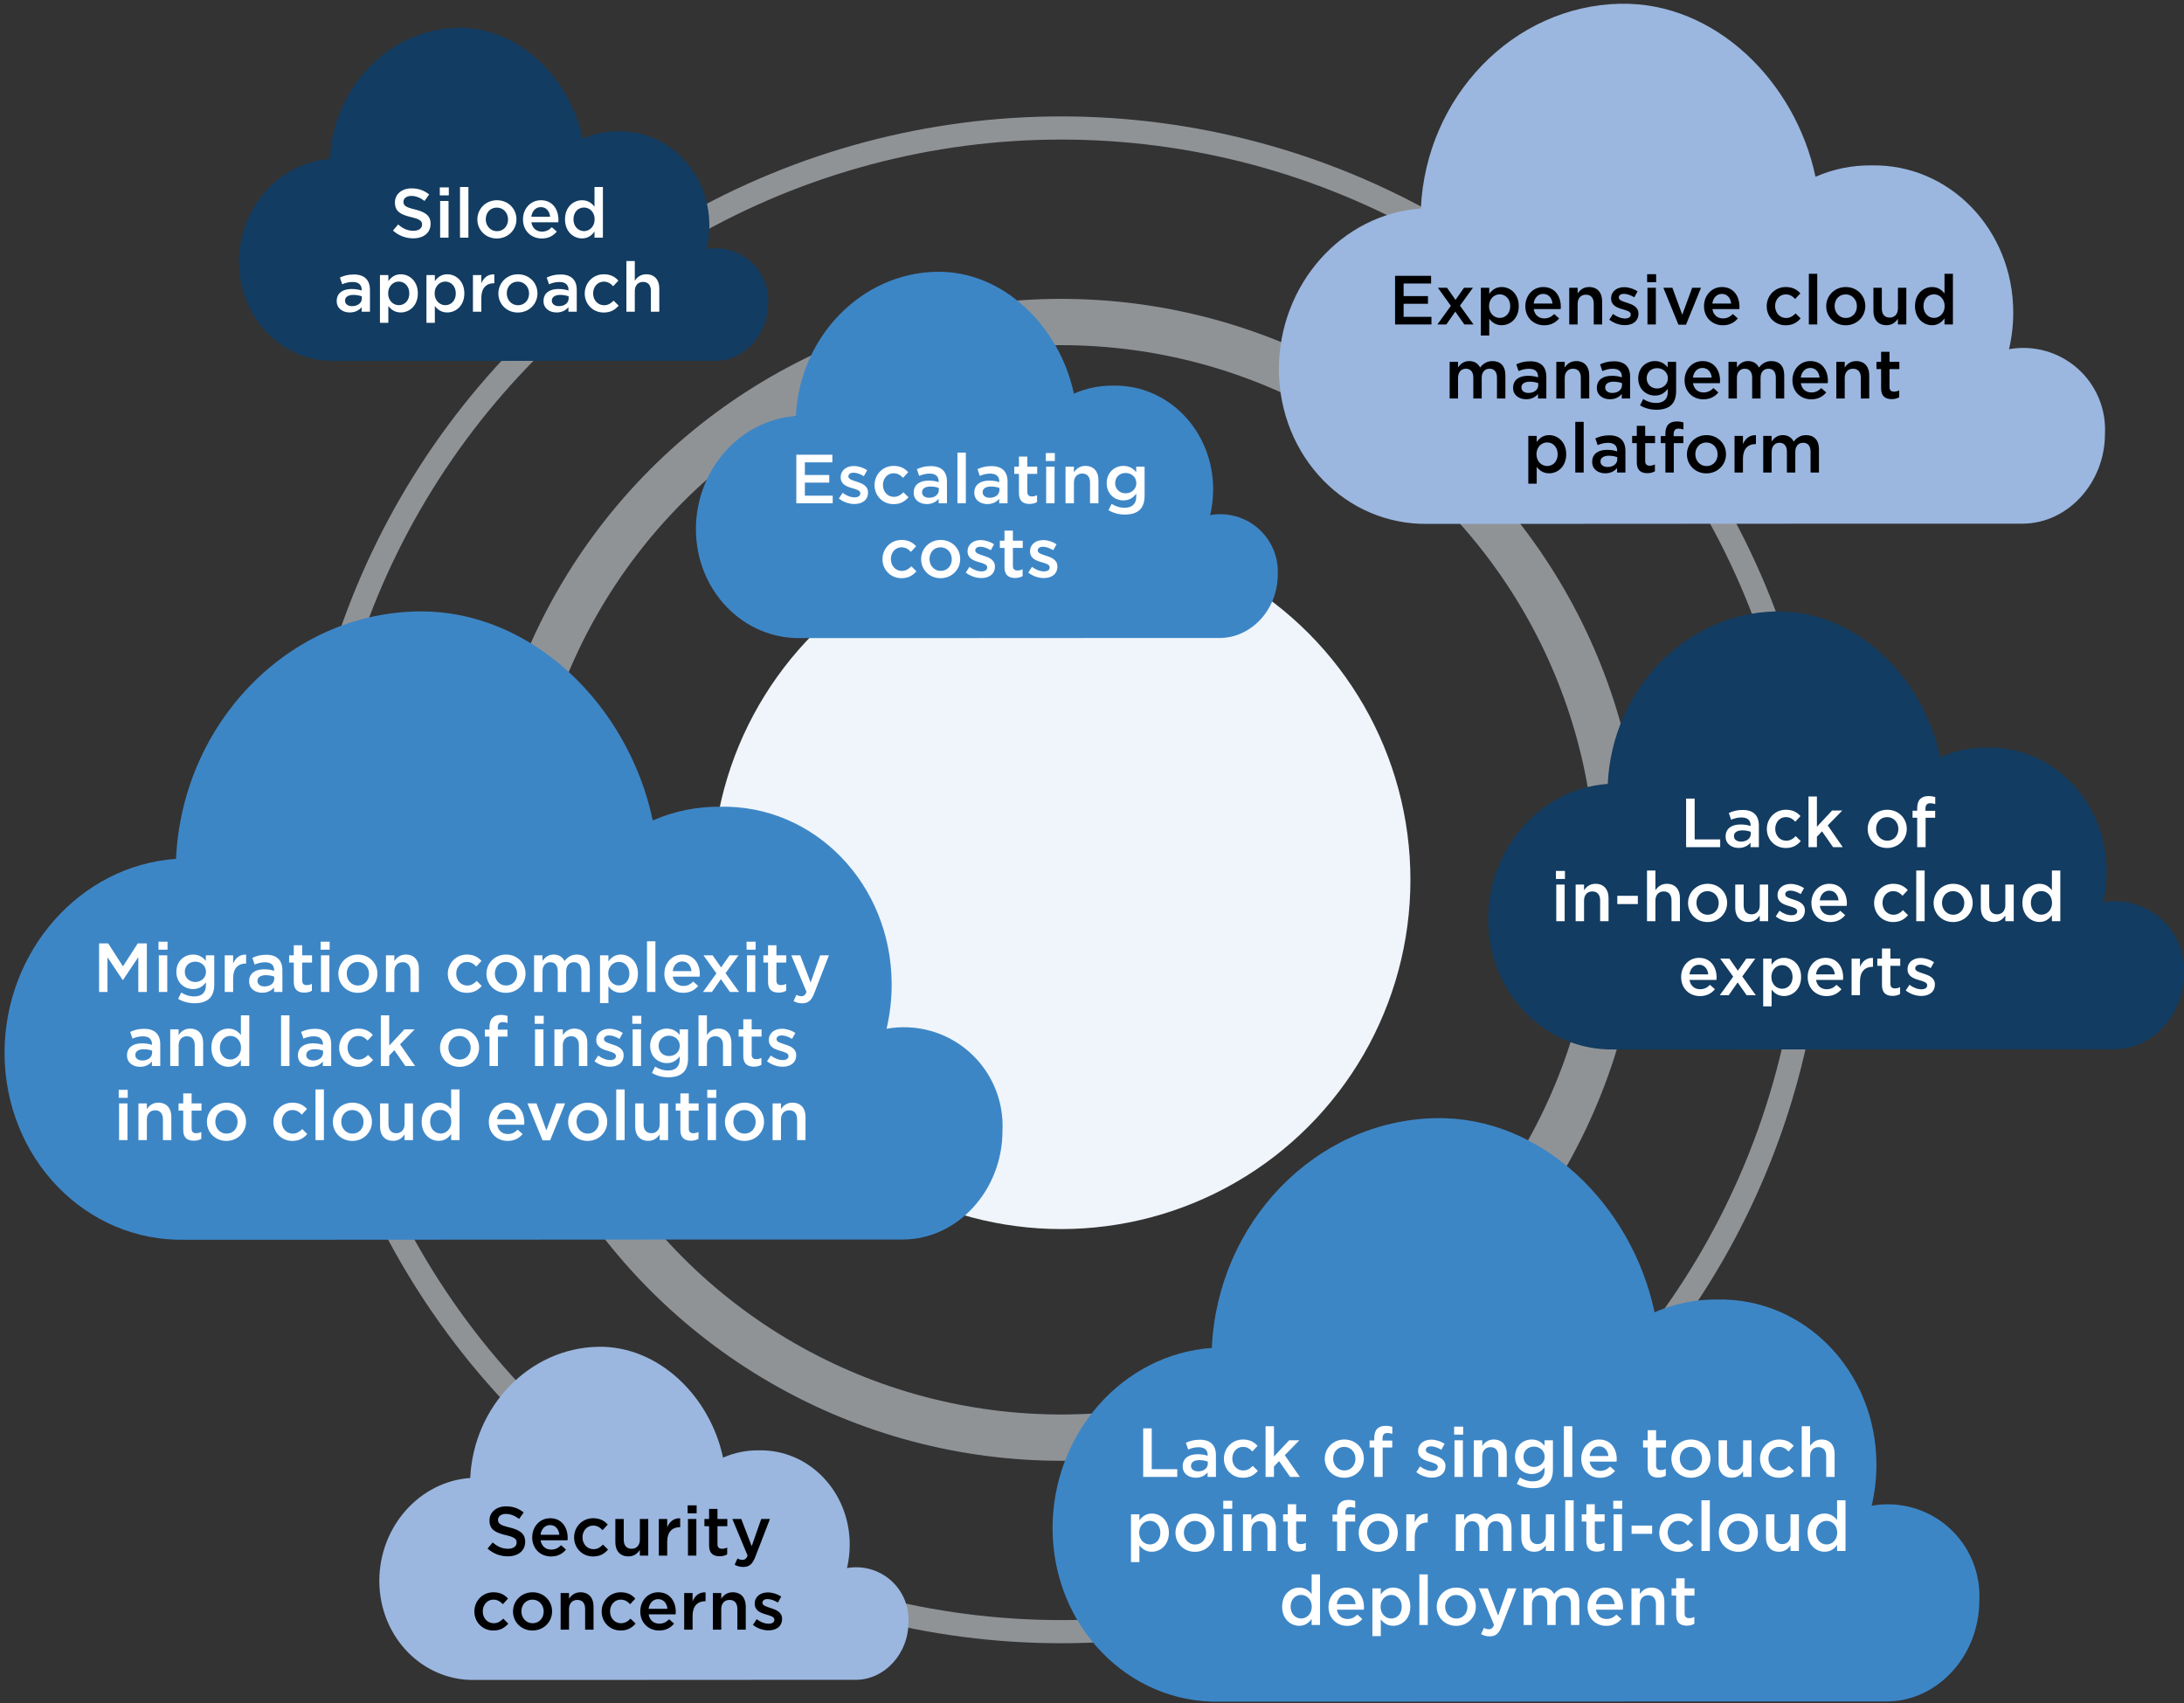 <svg width="472" height="368" viewBox="0 0 472 368" fill="none" xmlns="http://www.w3.org/2000/svg">
<rect x="0" y="0" width="472" height="368" fill="#333333" stroke="none"/>
<circle cx="229.357" cy="190.106" r="75.461" fill="#EFF5FA"/>
<circle opacity="0.5" cx="229.357" cy="190.106" r="120.528" stroke="#EFF5FA" stroke-width="10"/>
<circle opacity="0.5" cx="229.357" cy="190.106" r="162.451" stroke="#EFF5FA" stroke-width="5"/>
<path d="M88.822 77.992H72.375C60.959 78.253 51.68 68.675 51.643 56.613C51.643 44.874 60.338 35.111 71.294 34.353C72.002 18.887 84.052 6.341 98.834 6.006C112.088 5.708 123.181 16.863 125.927 29.956C128.352 28.888 130.978 28.35 133.628 28.378C144.448 28.142 153.267 37.235 153.305 48.688C153.308 50.415 153.112 52.136 152.721 53.818C154.398 53.518 156.121 53.601 157.762 54.061C159.402 54.52 160.917 55.345 162.194 56.472C163.471 57.6 164.477 59.002 165.136 60.573C165.795 62.144 166.09 63.844 166 65.545C166 72.265 160.895 77.967 154.547 77.967H133.33L88.822 77.992Z" fill="#123C61"/>
<path d="M89.309 51.499C91.514 51.499 93.059 50.329 93.059 48.364V48.334C93.059 46.594 91.904 45.799 89.684 45.259C87.674 44.779 87.194 44.419 87.194 43.609V43.579C87.194 42.889 87.824 42.334 88.904 42.334C89.864 42.334 90.809 42.709 91.754 43.414L92.744 42.019C91.679 41.164 90.464 40.699 88.934 40.699C86.849 40.699 85.349 41.944 85.349 43.744V43.774C85.349 45.709 86.609 46.369 88.844 46.909C90.794 47.359 91.214 47.764 91.214 48.514V48.544C91.214 49.339 90.494 49.864 89.354 49.864C88.049 49.864 87.044 49.369 86.039 48.499L84.929 49.819C86.189 50.944 87.704 51.499 89.309 51.499ZM95.048 42.214H96.998V40.489H95.048V42.214ZM95.123 51.349H96.938V43.429H95.123V51.349ZM99.415 51.349H101.23V40.399H99.415V51.349ZM107.367 51.529C109.812 51.529 111.612 49.654 111.612 47.404V47.374C111.612 45.109 109.827 43.264 107.397 43.264C104.967 43.264 103.167 45.139 103.167 47.404V47.434C103.167 49.684 104.952 51.529 107.367 51.529ZM107.397 49.954C105.987 49.954 104.982 48.784 104.982 47.404V47.374C104.982 45.994 105.912 44.854 107.367 44.854C108.792 44.854 109.797 46.009 109.797 47.404V47.434C109.797 48.799 108.867 49.954 107.397 49.954ZM117.091 51.529C118.546 51.529 119.581 50.944 120.331 50.044L119.266 49.099C118.636 49.714 118.006 50.044 117.121 50.044C115.951 50.044 115.036 49.324 114.841 48.034H120.661C120.676 47.854 120.691 47.689 120.691 47.524C120.691 45.244 119.416 43.264 116.896 43.264C114.631 43.264 113.026 45.124 113.026 47.389V47.419C113.026 49.864 114.796 51.529 117.091 51.529ZM114.826 46.834C114.991 45.604 115.771 44.749 116.881 44.749C118.081 44.749 118.771 45.664 118.891 46.834H114.826ZM125.783 51.514C127.073 51.514 127.898 50.854 128.483 50.029V51.349H130.298V40.399H128.483V44.659C127.913 43.924 127.088 43.264 125.783 43.264C123.893 43.264 122.108 44.749 122.108 47.374V47.404C122.108 50.029 123.923 51.514 125.783 51.514ZM126.218 49.939C124.988 49.939 123.938 48.934 123.938 47.404V47.374C123.938 45.799 124.973 44.839 126.218 44.839C127.433 44.839 128.513 45.844 128.513 47.374V47.404C128.513 48.919 127.433 49.939 126.218 49.939ZM79.954 67.349V62.654C79.954 60.539 78.814 59.309 76.474 59.309C75.184 59.309 74.329 59.579 73.459 59.969L73.954 61.424C74.674 61.124 75.334 60.929 76.219 60.929C77.479 60.929 78.169 61.529 78.169 62.624V62.774C77.554 62.579 76.939 62.444 75.979 62.444C74.134 62.444 72.769 63.284 72.769 65.039V65.069C72.769 66.659 74.089 67.514 75.589 67.514C76.789 67.514 77.614 67.019 78.154 66.374V67.349H79.954ZM78.199 64.484C78.199 65.474 77.299 66.149 76.099 66.149C75.244 66.149 74.569 65.729 74.569 64.979V64.949C74.569 64.184 75.244 63.719 76.384 63.719C77.089 63.719 77.734 63.854 78.199 64.034V64.484ZM82.113 69.749H83.928V66.119C84.483 66.854 85.308 67.514 86.613 67.514C88.503 67.514 90.303 66.029 90.303 63.404V63.374C90.303 60.749 88.488 59.264 86.613 59.264C85.338 59.264 84.513 59.924 83.928 60.749V59.429H82.113V69.749ZM86.193 65.939C84.963 65.939 83.883 64.934 83.883 63.404V63.374C83.883 61.859 84.963 60.839 86.193 60.839C87.423 60.839 88.458 61.844 88.458 63.374V63.404C88.458 64.964 87.438 65.939 86.193 65.939ZM92.162 69.749H93.977V66.119C94.532 66.854 95.357 67.514 96.662 67.514C98.552 67.514 100.352 66.029 100.352 63.404V63.374C100.352 60.749 98.537 59.264 96.662 59.264C95.387 59.264 94.562 59.924 93.977 60.749V59.429H92.162V69.749ZM96.242 65.939C95.012 65.939 93.932 64.934 93.932 63.404V63.374C93.932 61.859 95.012 60.839 96.242 60.839C97.472 60.839 98.507 61.844 98.507 63.374V63.404C98.507 64.964 97.487 65.939 96.242 65.939ZM102.211 67.349H104.026V64.334C104.026 62.234 105.136 61.199 106.726 61.199H106.831V59.279C105.436 59.219 104.521 60.029 104.026 61.214V59.429H102.211V67.349ZM111.908 67.529C114.353 67.529 116.153 65.654 116.153 63.404V63.374C116.153 61.109 114.368 59.264 111.938 59.264C109.508 59.264 107.708 61.139 107.708 63.404V63.434C107.708 65.684 109.493 67.529 111.908 67.529ZM111.938 65.954C110.528 65.954 109.523 64.784 109.523 63.404V63.374C109.523 61.994 110.453 60.854 111.908 60.854C113.333 60.854 114.338 62.009 114.338 63.404V63.434C114.338 64.799 113.408 65.954 111.938 65.954ZM124.647 67.349V62.654C124.647 60.539 123.507 59.309 121.167 59.309C119.877 59.309 119.022 59.579 118.152 59.969L118.647 61.424C119.367 61.124 120.027 60.929 120.912 60.929C122.172 60.929 122.862 61.529 122.862 62.624V62.774C122.247 62.579 121.632 62.444 120.672 62.444C118.827 62.444 117.462 63.284 117.462 65.039V65.069C117.462 66.659 118.782 67.514 120.282 67.514C121.482 67.514 122.307 67.019 122.847 66.374V67.349H124.647ZM122.892 64.484C122.892 65.474 121.992 66.149 120.792 66.149C119.937 66.149 119.262 65.729 119.262 64.979V64.949C119.262 64.184 119.937 63.719 121.077 63.719C121.782 63.719 122.427 63.854 122.892 64.034V64.484ZM130.465 67.529C132.01 67.529 132.925 66.914 133.705 66.044L132.61 64.964C132.04 65.549 131.41 65.954 130.555 65.954C129.16 65.954 128.185 64.814 128.185 63.404V63.374C128.185 61.994 129.145 60.854 130.465 60.854C131.38 60.854 131.965 61.259 132.52 61.844L133.645 60.629C132.91 59.819 131.98 59.264 130.48 59.264C128.11 59.264 126.37 61.154 126.37 63.404V63.434C126.37 65.684 128.11 67.529 130.465 67.529ZM135.375 67.349H137.19V62.879C137.19 61.649 137.925 60.914 138.975 60.914C140.055 60.914 140.67 61.619 140.67 62.849V67.349H142.485V62.309C142.485 60.464 141.45 59.264 139.665 59.264C138.435 59.264 137.7 59.909 137.19 60.659V56.399H135.375V67.349Z" fill="white"/>
<path d="M191.282 137.879H173.197C160.645 138.166 150.441 127.635 150.4 114.372C150.4 101.464 159.962 90.728 172.009 89.895C172.787 72.89 186.037 59.094 202.291 58.725C216.865 58.398 229.062 70.663 232.081 85.06C234.748 83.886 237.635 83.294 240.549 83.325C252.446 83.066 262.144 93.064 262.185 105.657C262.189 107.556 261.973 109.449 261.543 111.299C263.387 110.969 265.282 111.06 267.086 111.565C268.89 112.071 270.556 112.977 271.96 114.217C273.364 115.457 274.47 116.998 275.194 118.726C275.919 120.453 276.244 122.322 276.145 124.193C276.145 131.582 270.531 137.852 263.551 137.852H240.222L191.282 137.879Z" fill="#3D86C6"/>
<path d="M172.101 108.752H179.961V107.102H173.946V104.282H179.211V102.632H173.946V99.902H179.886V98.252H172.101V108.752ZM184.655 108.902C186.305 108.902 187.595 108.077 187.595 106.412V106.382C187.595 104.957 186.29 104.432 185.135 104.072C184.205 103.772 183.35 103.532 183.35 102.962V102.932C183.35 102.467 183.755 102.137 184.46 102.137C185.12 102.137 185.93 102.422 186.695 102.887L187.415 101.597C186.575 101.042 185.495 100.697 184.505 100.697C182.93 100.697 181.685 101.612 181.685 103.112V103.142C181.685 104.657 182.99 105.137 184.16 105.467C185.09 105.752 185.93 105.962 185.93 106.577V106.607C185.93 107.132 185.48 107.462 184.7 107.462C183.89 107.462 182.96 107.132 182.105 106.487L181.295 107.717C182.285 108.497 183.53 108.902 184.655 108.902ZM193.1 108.932C194.645 108.932 195.56 108.317 196.34 107.447L195.245 106.367C194.675 106.952 194.045 107.357 193.19 107.357C191.795 107.357 190.82 106.217 190.82 104.807V104.777C190.82 103.397 191.78 102.257 193.1 102.257C194.015 102.257 194.6 102.662 195.155 103.247L196.28 102.032C195.545 101.222 194.615 100.667 193.115 100.667C190.745 100.667 189.005 102.557 189.005 104.807V104.837C189.005 107.087 190.745 108.932 193.1 108.932ZM204.654 108.752V104.057C204.654 101.942 203.514 100.712 201.174 100.712C199.884 100.712 199.029 100.982 198.159 101.372L198.654 102.827C199.374 102.527 200.034 102.332 200.919 102.332C202.179 102.332 202.869 102.932 202.869 104.027V104.177C202.254 103.982 201.639 103.847 200.679 103.847C198.834 103.847 197.469 104.687 197.469 106.442V106.472C197.469 108.062 198.789 108.917 200.289 108.917C201.489 108.917 202.314 108.422 202.854 107.777V108.752H204.654ZM202.899 105.887C202.899 106.877 201.999 107.552 200.799 107.552C199.944 107.552 199.269 107.132 199.269 106.382V106.352C199.269 105.587 199.944 105.122 201.084 105.122C201.789 105.122 202.434 105.257 202.899 105.437V105.887ZM206.918 108.752H208.733V97.802H206.918V108.752ZM217.75 108.752V104.057C217.75 101.942 216.61 100.712 214.27 100.712C212.98 100.712 212.125 100.982 211.255 101.372L211.75 102.827C212.47 102.527 213.13 102.332 214.015 102.332C215.275 102.332 215.965 102.932 215.965 104.027V104.177C215.35 103.982 214.735 103.847 213.775 103.847C211.93 103.847 210.565 104.687 210.565 106.442V106.472C210.565 108.062 211.885 108.917 213.385 108.917C214.585 108.917 215.41 108.422 215.95 107.777V108.752H217.75ZM215.995 105.887C215.995 106.877 215.095 107.552 213.895 107.552C213.04 107.552 212.365 107.132 212.365 106.382V106.352C212.365 105.587 213.04 105.122 214.18 105.122C214.885 105.122 215.53 105.257 215.995 105.437V105.887ZM222.49 108.887C223.165 108.887 223.675 108.737 224.125 108.482V106.997C223.765 107.177 223.405 107.267 223 107.267C222.385 107.267 222.025 106.982 222.025 106.277V102.392H224.155V100.832H222.025V98.657H220.21V100.832H219.205V102.392H220.21V106.562C220.21 108.302 221.155 108.887 222.49 108.887ZM226.018 99.617H227.968V97.892H226.018V99.617ZM226.093 108.752H227.908V100.832H226.093V108.752ZM230.28 108.752H232.095V104.282C232.095 103.052 232.83 102.317 233.88 102.317C234.96 102.317 235.575 103.022 235.575 104.252V108.752H237.39V103.712C237.39 101.867 236.355 100.667 234.57 100.667C233.34 100.667 232.605 101.312 232.095 102.062V100.832H230.28V108.752ZM243.106 111.182C244.531 111.182 245.641 110.837 246.361 110.117C247.021 109.457 247.366 108.467 247.366 107.132V100.832H245.551V102.017C244.936 101.282 244.111 100.667 242.776 100.667C240.931 100.667 239.176 102.047 239.176 104.387V104.417C239.176 106.742 240.916 108.122 242.776 108.122C244.081 108.122 244.906 107.522 245.566 106.667V107.282C245.566 108.872 244.681 109.712 243.061 109.712C241.981 109.712 241.081 109.397 240.241 108.872L239.566 110.237C240.586 110.852 241.801 111.182 243.106 111.182ZM243.256 106.592C242.011 106.592 241.006 105.707 241.006 104.402V104.372C241.006 103.067 241.996 102.197 243.256 102.197C244.516 102.197 245.581 103.082 245.581 104.387V104.417C245.581 105.692 244.516 106.592 243.256 106.592ZM194.814 124.932C196.359 124.932 197.274 124.317 198.054 123.447L196.959 122.367C196.389 122.952 195.759 123.357 194.904 123.357C193.509 123.357 192.534 122.217 192.534 120.807V120.777C192.534 119.397 193.494 118.257 194.814 118.257C195.729 118.257 196.314 118.662 196.869 119.247L197.994 118.032C197.259 117.222 196.329 116.667 194.829 116.667C192.459 116.667 190.719 118.557 190.719 120.807V120.837C190.719 123.087 192.459 124.932 194.814 124.932ZM203.268 124.932C205.713 124.932 207.513 123.057 207.513 120.807V120.777C207.513 118.512 205.728 116.667 203.298 116.667C200.868 116.667 199.068 118.542 199.068 120.807V120.837C199.068 123.087 200.853 124.932 203.268 124.932ZM203.298 123.357C201.888 123.357 200.883 122.187 200.883 120.807V120.777C200.883 119.397 201.813 118.257 203.268 118.257C204.693 118.257 205.698 119.412 205.698 120.807V120.837C205.698 122.202 204.768 123.357 203.298 123.357ZM212.077 124.902C213.727 124.902 215.017 124.077 215.017 122.412V122.382C215.017 120.957 213.712 120.432 212.557 120.072C211.627 119.772 210.772 119.532 210.772 118.962V118.932C210.772 118.467 211.177 118.137 211.882 118.137C212.542 118.137 213.352 118.422 214.117 118.887L214.837 117.597C213.997 117.042 212.917 116.697 211.927 116.697C210.352 116.697 209.107 117.612 209.107 119.112V119.142C209.107 120.657 210.412 121.137 211.582 121.467C212.512 121.752 213.352 121.962 213.352 122.577V122.607C213.352 123.132 212.902 123.462 212.122 123.462C211.312 123.462 210.382 123.132 209.527 122.487L208.717 123.717C209.707 124.497 210.952 124.902 212.077 124.902ZM219.37 124.887C220.045 124.887 220.555 124.737 221.005 124.482V122.997C220.645 123.177 220.285 123.267 219.88 123.267C219.265 123.267 218.905 122.982 218.905 122.277V118.392H221.035V116.832H218.905V114.657H217.09V116.832H216.085V118.392H217.09V122.562C217.09 124.302 218.035 124.887 219.37 124.887ZM225.582 124.902C227.232 124.902 228.522 124.077 228.522 122.412V122.382C228.522 120.957 227.217 120.432 226.062 120.072C225.132 119.772 224.277 119.532 224.277 118.962V118.932C224.277 118.467 224.682 118.137 225.387 118.137C226.047 118.137 226.857 118.422 227.622 118.887L228.342 117.597C227.502 117.042 226.422 116.697 225.432 116.697C223.857 116.697 222.612 117.612 222.612 119.112V119.142C222.612 120.657 223.917 121.137 225.087 121.467C226.017 121.752 226.857 121.962 226.857 122.577V122.607C226.857 123.132 226.407 123.462 225.627 123.462C224.817 123.462 223.887 123.132 223.032 122.487L222.222 123.717C223.212 124.497 224.457 124.902 225.582 124.902Z" fill="white"/>
<path d="M119.155 362.992H102.708C91.292 363.253 82.013 353.675 81.976 341.613C81.976 329.875 90.671 320.111 101.627 319.353C102.335 303.888 114.385 291.341 129.167 291.006C142.421 290.708 153.514 301.863 156.26 314.956C158.685 313.888 161.311 313.35 163.961 313.378C174.781 313.142 183.6 322.235 183.638 333.688C183.641 335.415 183.445 337.136 183.054 338.818C184.731 338.518 186.454 338.601 188.095 339.061C189.735 339.52 191.25 340.345 192.527 341.473C193.804 342.6 194.81 344.002 195.469 345.573C196.128 347.144 196.423 348.844 196.333 350.545C196.333 357.265 191.228 362.967 184.88 362.967H163.663L119.155 362.992Z" fill="#9BB7E0"/>
<path d="M109.747 336.28C111.952 336.28 113.497 335.11 113.497 333.145V333.115C113.497 331.375 112.342 330.58 110.122 330.04C108.112 329.56 107.632 329.2 107.632 328.39V328.36C107.632 327.67 108.262 327.115 109.342 327.115C110.302 327.115 111.247 327.49 112.192 328.195L113.182 326.8C112.117 325.945 110.902 325.48 109.372 325.48C107.287 325.48 105.787 326.725 105.787 328.525V328.555C105.787 330.49 107.047 331.15 109.282 331.69C111.232 332.14 111.652 332.545 111.652 333.295V333.325C111.652 334.12 110.932 334.645 109.792 334.645C108.487 334.645 107.482 334.15 106.477 333.28L105.367 334.6C106.627 335.725 108.142 336.28 109.747 336.28ZM119.086 336.31C120.541 336.31 121.576 335.725 122.326 334.825L121.261 333.88C120.631 334.495 120.001 334.825 119.116 334.825C117.946 334.825 117.031 334.105 116.836 332.815H122.656C122.671 332.635 122.686 332.47 122.686 332.305C122.686 330.025 121.411 328.045 118.891 328.045C116.626 328.045 115.021 329.905 115.021 332.17V332.2C115.021 334.645 116.791 336.31 119.086 336.31ZM116.821 331.615C116.986 330.385 117.766 329.53 118.876 329.53C120.076 329.53 120.766 330.445 120.886 331.615H116.821ZM128.169 336.31C129.714 336.31 130.629 335.695 131.409 334.825L130.314 333.745C129.744 334.33 129.114 334.735 128.259 334.735C126.864 334.735 125.889 333.595 125.889 332.185V332.155C125.889 330.775 126.849 329.635 128.169 329.635C129.084 329.635 129.669 330.04 130.224 330.625L131.349 329.41C130.614 328.6 129.684 328.045 128.184 328.045C125.814 328.045 124.074 329.935 124.074 332.185V332.215C124.074 334.465 125.814 336.31 128.169 336.31ZM135.808 336.295C137.038 336.295 137.773 335.65 138.283 334.9V336.13H140.098V328.21H138.283V332.68C138.283 333.91 137.548 334.645 136.498 334.645C135.418 334.645 134.803 333.94 134.803 332.71V328.21H132.988V333.25C132.988 335.095 134.023 336.295 135.808 336.295ZM142.38 336.13H144.195V333.115C144.195 331.015 145.305 329.98 146.895 329.98H147V328.06C145.605 328 144.69 328.81 144.195 329.995V328.21H142.38V336.13ZM148.606 326.995H150.556V325.27H148.606V326.995ZM148.681 336.13H150.496V328.21H148.681V336.13ZM155.523 336.265C156.198 336.265 156.708 336.115 157.158 335.86V334.375C156.798 334.555 156.438 334.645 156.033 334.645C155.418 334.645 155.058 334.36 155.058 333.655V329.77H157.188V328.21H155.058V326.035H153.243V328.21H152.238V329.77H153.243V333.94C153.243 335.68 154.188 336.265 155.523 336.265ZM160.641 338.575C161.916 338.575 162.621 337.975 163.251 336.355L166.401 328.21H164.511L162.456 334.09L160.206 328.21H158.271L161.571 336.13C161.271 336.82 160.956 337.045 160.446 337.045C160.071 337.045 159.711 336.925 159.381 336.745L158.766 338.095C159.321 338.395 159.876 338.575 160.641 338.575ZM106.614 352.31C108.159 352.31 109.074 351.695 109.854 350.825L108.759 349.745C108.189 350.33 107.559 350.735 106.704 350.735C105.309 350.735 104.334 349.595 104.334 348.185V348.155C104.334 346.775 105.294 345.635 106.614 345.635C107.529 345.635 108.114 346.04 108.669 346.625L109.794 345.41C109.059 344.6 108.129 344.045 106.629 344.045C104.259 344.045 102.519 345.935 102.519 348.185V348.215C102.519 350.465 104.259 352.31 106.614 352.31ZM115.069 352.31C117.514 352.31 119.314 350.435 119.314 348.185V348.155C119.314 345.89 117.529 344.045 115.099 344.045C112.669 344.045 110.869 345.92 110.869 348.185V348.215C110.869 350.465 112.654 352.31 115.069 352.31ZM115.099 350.735C113.689 350.735 112.684 349.565 112.684 348.185V348.155C112.684 346.775 113.614 345.635 115.069 345.635C116.494 345.635 117.499 346.79 117.499 348.185V348.215C117.499 349.58 116.569 350.735 115.099 350.735ZM121.162 352.13H122.977V347.66C122.977 346.43 123.712 345.695 124.762 345.695C125.842 345.695 126.457 346.4 126.457 347.63V352.13H128.272V347.09C128.272 345.245 127.237 344.045 125.452 344.045C124.222 344.045 123.487 344.69 122.977 345.44V344.21H121.162V352.13ZM134.124 352.31C135.669 352.31 136.584 351.695 137.364 350.825L136.269 349.745C135.699 350.33 135.069 350.735 134.214 350.735C132.819 350.735 131.844 349.595 131.844 348.185V348.155C131.844 346.775 132.804 345.635 134.124 345.635C135.039 345.635 135.624 346.04 136.179 346.625L137.304 345.41C136.569 344.6 135.639 344.045 134.139 344.045C131.769 344.045 130.029 345.935 130.029 348.185V348.215C130.029 350.465 131.769 352.31 134.124 352.31ZM142.443 352.31C143.898 352.31 144.933 351.725 145.683 350.825L144.618 349.88C143.988 350.495 143.358 350.825 142.473 350.825C141.303 350.825 140.388 350.105 140.193 348.815H146.013C146.028 348.635 146.043 348.47 146.043 348.305C146.043 346.025 144.768 344.045 142.248 344.045C139.983 344.045 138.378 345.905 138.378 348.17V348.2C138.378 350.645 140.148 352.31 142.443 352.31ZM140.178 347.615C140.343 346.385 141.123 345.53 142.233 345.53C143.433 345.53 144.123 346.445 144.243 347.615H140.178ZM147.866 352.13H149.681V349.115C149.681 347.015 150.791 345.98 152.381 345.98H152.486V344.06C151.091 344 150.176 344.81 149.681 345.995V344.21H147.866V352.13ZM154.062 352.13H155.877V347.66C155.877 346.43 156.612 345.695 157.662 345.695C158.742 345.695 159.357 346.4 159.357 347.63V352.13H161.172V347.09C161.172 345.245 160.137 344.045 158.352 344.045C157.122 344.045 156.387 344.69 155.877 345.44V344.21H154.062V352.13ZM166.079 352.28C167.729 352.28 169.019 351.455 169.019 349.79V349.76C169.019 348.335 167.714 347.81 166.559 347.45C165.629 347.15 164.774 346.91 164.774 346.34V346.31C164.774 345.845 165.179 345.515 165.884 345.515C166.544 345.515 167.354 345.8 168.119 346.265L168.839 344.975C167.999 344.42 166.919 344.075 165.929 344.075C164.354 344.075 163.109 344.99 163.109 346.49V346.52C163.109 348.035 164.414 348.515 165.584 348.845C166.514 349.13 167.354 349.34 167.354 349.955V349.985C167.354 350.51 166.904 350.84 166.124 350.84C165.314 350.84 164.384 350.51 163.529 349.865L162.719 351.095C163.709 351.875 164.954 352.28 166.079 352.28Z" fill="black"/>
<path d="M292.59 367.683H263.785C243.791 368.14 227.539 351.366 227.474 330.241C227.474 309.681 242.703 292.581 261.892 291.254C263.132 264.167 284.236 242.193 310.126 241.606C333.339 241.084 352.768 260.621 357.576 283.552C361.824 281.682 366.423 280.74 371.065 280.789C390.014 280.375 405.461 296.301 405.526 316.36C405.532 319.385 405.189 322.4 404.504 325.345C407.441 324.82 410.459 324.965 413.332 325.77C416.205 326.575 418.859 328.019 421.096 329.994C423.332 331.969 425.093 334.424 426.248 337.175C427.402 339.927 427.919 342.904 427.761 345.883C427.761 357.653 418.819 367.639 407.702 367.639H370.543L292.59 367.683Z" fill="#3D86C6"/>
<path d="M247.061 319.124H254.426V317.444H248.906V308.624H247.061V319.124ZM262.783 319.124V314.429C262.783 312.314 261.643 311.084 259.303 311.084C258.013 311.084 257.158 311.354 256.288 311.744L256.783 313.199C257.503 312.899 258.163 312.704 259.048 312.704C260.308 312.704 260.998 313.304 260.998 314.399V314.549C260.383 314.354 259.768 314.219 258.808 314.219C256.963 314.219 255.598 315.059 255.598 316.814V316.844C255.598 318.434 256.918 319.289 258.418 319.289C259.618 319.289 260.443 318.794 260.983 318.149V319.124H262.783ZM261.028 316.259C261.028 317.249 260.128 317.924 258.928 317.924C258.073 317.924 257.398 317.504 257.398 316.754V316.724C257.398 315.959 258.073 315.494 259.213 315.494C259.918 315.494 260.563 315.629 261.028 315.809V316.259ZM268.602 319.304C270.147 319.304 271.062 318.689 271.842 317.819L270.747 316.739C270.177 317.324 269.547 317.729 268.692 317.729C267.297 317.729 266.322 316.589 266.322 315.179V315.149C266.322 313.769 267.282 312.629 268.602 312.629C269.517 312.629 270.102 313.034 270.657 313.619L271.782 312.404C271.047 311.594 270.117 311.039 268.617 311.039C266.247 311.039 264.507 312.929 264.507 315.179V315.209C264.507 317.459 266.247 319.304 268.602 319.304ZM273.511 319.124H275.326V316.859L276.436 315.704L278.821 319.124H280.921L277.666 314.429L280.816 311.204H278.611L275.326 314.714V308.174H273.511V319.124ZM290.504 319.304C292.949 319.304 294.749 317.429 294.749 315.179V315.149C294.749 312.884 292.964 311.039 290.534 311.039C288.104 311.039 286.304 312.914 286.304 315.179V315.209C286.304 317.459 288.089 319.304 290.504 319.304ZM290.534 317.729C289.124 317.729 288.119 316.559 288.119 315.179V315.149C288.119 313.769 289.049 312.629 290.504 312.629C291.929 312.629 292.934 313.784 292.934 315.179V315.209C292.934 316.574 292.004 317.729 290.534 317.729ZM297.002 319.124H298.817V312.764H300.887V311.264H298.787V310.829C298.787 310.004 299.147 309.629 299.837 309.629C300.227 309.629 300.542 309.704 300.902 309.824V308.294C300.497 308.174 300.062 308.084 299.432 308.084C298.652 308.084 298.067 308.294 297.647 308.714C297.227 309.134 297.002 309.794 297.002 310.679V311.249H295.997V312.764H297.002V319.124ZM309.449 319.274C311.099 319.274 312.389 318.449 312.389 316.784V316.754C312.389 315.329 311.084 314.804 309.929 314.444C308.999 314.144 308.144 313.904 308.144 313.334V313.304C308.144 312.839 308.549 312.509 309.254 312.509C309.914 312.509 310.724 312.794 311.489 313.259L312.209 311.969C311.369 311.414 310.289 311.069 309.299 311.069C307.724 311.069 306.479 311.984 306.479 313.484V313.514C306.479 315.029 307.784 315.509 308.954 315.839C309.884 316.124 310.724 316.334 310.724 316.949V316.979C310.724 317.504 310.274 317.834 309.494 317.834C308.684 317.834 307.754 317.504 306.899 316.859L306.089 318.089C307.079 318.869 308.324 319.274 309.449 319.274ZM314.264 309.989H316.214V308.264H314.264V309.989ZM314.339 319.124H316.154V311.204H314.339V319.124ZM318.526 319.124H320.341V314.654C320.341 313.424 321.076 312.689 322.126 312.689C323.206 312.689 323.821 313.394 323.821 314.624V319.124H325.636V314.084C325.636 312.239 324.601 311.039 322.816 311.039C321.586 311.039 320.851 311.684 320.341 312.434V311.204H318.526V319.124ZM331.353 321.554C332.778 321.554 333.888 321.209 334.608 320.489C335.268 319.829 335.613 318.839 335.613 317.504V311.204H333.798V312.389C333.183 311.654 332.358 311.039 331.023 311.039C329.178 311.039 327.423 312.419 327.423 314.759V314.789C327.423 317.114 329.163 318.494 331.023 318.494C332.328 318.494 333.153 317.894 333.813 317.039V317.654C333.813 319.244 332.928 320.084 331.308 320.084C330.228 320.084 329.328 319.769 328.488 319.244L327.813 320.609C328.833 321.224 330.048 321.554 331.353 321.554ZM331.503 316.964C330.258 316.964 329.253 316.079 329.253 314.774V314.744C329.253 313.439 330.243 312.569 331.503 312.569C332.763 312.569 333.828 313.454 333.828 314.759V314.789C333.828 316.064 332.763 316.964 331.503 316.964ZM337.982 319.124H339.797V308.174H337.982V319.124ZM345.799 319.304C347.254 319.304 348.289 318.719 349.039 317.819L347.974 316.874C347.344 317.489 346.714 317.819 345.829 317.819C344.659 317.819 343.744 317.099 343.549 315.809H349.369C349.384 315.629 349.399 315.464 349.399 315.299C349.399 313.019 348.124 311.039 345.604 311.039C343.339 311.039 341.734 312.899 341.734 315.164V315.194C341.734 317.639 343.504 319.304 345.799 319.304ZM343.534 314.609C343.699 313.379 344.479 312.524 345.589 312.524C346.789 312.524 347.479 313.439 347.599 314.609H343.534ZM358.373 319.259C359.048 319.259 359.558 319.109 360.008 318.854V317.369C359.648 317.549 359.288 317.639 358.883 317.639C358.268 317.639 357.908 317.354 357.908 316.649V312.764H360.038V311.204H357.908V309.029H356.093V311.204H355.088V312.764H356.093V316.934C356.093 318.674 357.038 319.259 358.373 319.259ZM365.416 319.304C367.861 319.304 369.661 317.429 369.661 315.179V315.149C369.661 312.884 367.876 311.039 365.446 311.039C363.016 311.039 361.216 312.914 361.216 315.179V315.209C361.216 317.459 363.001 319.304 365.416 319.304ZM365.446 317.729C364.036 317.729 363.031 316.559 363.031 315.179V315.149C363.031 313.769 363.961 312.629 365.416 312.629C366.841 312.629 367.846 313.784 367.846 315.179V315.209C367.846 316.574 366.916 317.729 365.446 317.729ZM374.239 319.289C375.469 319.289 376.204 318.644 376.714 317.894V319.124H378.529V311.204H376.714V315.674C376.714 316.904 375.979 317.639 374.929 317.639C373.849 317.639 373.234 316.934 373.234 315.704V311.204H371.419V316.244C371.419 318.089 372.454 319.289 374.239 319.289ZM384.471 319.304C386.016 319.304 386.931 318.689 387.711 317.819L386.616 316.739C386.046 317.324 385.416 317.729 384.561 317.729C383.166 317.729 382.191 316.589 382.191 315.179V315.149C382.191 313.769 383.151 312.629 384.471 312.629C385.386 312.629 385.971 313.034 386.526 313.619L387.651 312.404C386.916 311.594 385.986 311.039 384.486 311.039C382.116 311.039 380.376 312.929 380.376 315.179V315.209C380.376 317.459 382.116 319.304 384.471 319.304ZM389.381 319.124H391.196V314.654C391.196 313.424 391.931 312.689 392.981 312.689C394.061 312.689 394.676 313.394 394.676 314.624V319.124H396.491V314.084C396.491 312.239 395.456 311.039 393.671 311.039C392.441 311.039 391.706 311.684 391.196 312.434V308.174H389.381V319.124ZM244.427 337.524H246.242V333.894C246.797 334.629 247.622 335.289 248.927 335.289C250.817 335.289 252.617 333.804 252.617 331.179V331.149C252.617 328.524 250.802 327.039 248.927 327.039C247.652 327.039 246.827 327.699 246.242 328.524V327.204H244.427V337.524ZM248.507 333.714C247.277 333.714 246.197 332.709 246.197 331.179V331.149C246.197 329.634 247.277 328.614 248.507 328.614C249.737 328.614 250.772 329.619 250.772 331.149V331.179C250.772 332.739 249.752 333.714 248.507 333.714ZM258.241 335.304C260.686 335.304 262.486 333.429 262.486 331.179V331.149C262.486 328.884 260.701 327.039 258.271 327.039C255.841 327.039 254.041 328.914 254.041 331.179V331.209C254.041 333.459 255.826 335.304 258.241 335.304ZM258.271 333.729C256.861 333.729 255.856 332.559 255.856 331.179V331.149C255.856 329.769 256.786 328.629 258.241 328.629C259.666 328.629 260.671 329.784 260.671 331.179V331.209C260.671 332.574 259.741 333.729 258.271 333.729ZM264.364 325.989H266.314V324.264H264.364V325.989ZM264.439 335.124H266.254V327.204H264.439V335.124ZM268.626 335.124H270.441V330.654C270.441 329.424 271.176 328.689 272.226 328.689C273.306 328.689 273.921 329.394 273.921 330.624V335.124H275.736V330.084C275.736 328.239 274.701 327.039 272.916 327.039C271.686 327.039 270.951 327.684 270.441 328.434V327.204H268.626V335.124ZM280.583 335.259C281.258 335.259 281.768 335.109 282.218 334.854V333.369C281.858 333.549 281.498 333.639 281.093 333.639C280.478 333.639 280.118 333.354 280.118 332.649V328.764H282.248V327.204H280.118V325.029H278.303V327.204H277.298V328.764H278.303V332.934C278.303 334.674 279.248 335.259 280.583 335.259ZM288.982 335.124H290.797V328.764H292.867V327.264H290.767V326.829C290.767 326.004 291.127 325.629 291.817 325.629C292.207 325.629 292.522 325.704 292.882 325.824V324.294C292.477 324.174 292.042 324.084 291.412 324.084C290.632 324.084 290.047 324.294 289.627 324.714C289.207 325.134 288.982 325.794 288.982 326.679V327.249H287.977V328.764H288.982V335.124ZM297.836 335.304C300.281 335.304 302.081 333.429 302.081 331.179V331.149C302.081 328.884 300.296 327.039 297.866 327.039C295.436 327.039 293.636 328.914 293.636 331.179V331.209C293.636 333.459 295.421 335.304 297.836 335.304ZM297.866 333.729C296.456 333.729 295.451 332.559 295.451 331.179V331.149C295.451 329.769 296.381 328.629 297.836 328.629C299.261 328.629 300.266 329.784 300.266 331.179V331.209C300.266 332.574 299.336 333.729 297.866 333.729ZM303.929 335.124H305.744V332.109C305.744 330.009 306.854 328.974 308.444 328.974H308.549V327.054C307.154 326.994 306.239 327.804 305.744 328.989V327.204H303.929V335.124ZM314.622 335.124H316.437V330.669C316.437 329.439 317.127 328.689 318.132 328.689C319.137 328.689 319.737 329.379 319.737 330.609V335.124H321.552V330.654C321.552 329.379 322.257 328.689 323.247 328.689C324.267 328.689 324.852 329.364 324.852 330.624V335.124H326.667V330.069C326.667 328.134 325.617 327.039 323.892 327.039C322.692 327.039 321.852 327.594 321.207 328.434C320.787 327.594 319.992 327.039 318.852 327.039C317.637 327.039 316.947 327.699 316.437 328.404V327.204H314.622V335.124ZM331.605 335.289C332.835 335.289 333.57 334.644 334.08 333.894V335.124H335.895V327.204H334.08V331.674C334.08 332.904 333.345 333.639 332.295 333.639C331.215 333.639 330.6 332.934 330.6 331.704V327.204H328.785V332.244C328.785 334.089 329.82 335.289 331.605 335.289ZM338.282 335.124H340.097V324.174H338.282V335.124ZM345.124 335.259C345.799 335.259 346.309 335.109 346.759 334.854V333.369C346.399 333.549 346.039 333.639 345.634 333.639C345.019 333.639 344.659 333.354 344.659 332.649V328.764H346.789V327.204H344.659V325.029H342.844V327.204H341.839V328.764H342.844V332.934C342.844 334.674 343.789 335.259 345.124 335.259ZM348.651 325.989H350.601V324.264H348.651V325.989ZM348.726 335.124H350.541V327.204H348.726V335.124ZM352.613 331.419H357.053V329.634H352.613V331.419ZM362.696 335.304C364.241 335.304 365.156 334.689 365.936 333.819L364.841 332.739C364.271 333.324 363.641 333.729 362.786 333.729C361.391 333.729 360.416 332.589 360.416 331.179V331.149C360.416 329.769 361.376 328.629 362.696 328.629C363.611 328.629 364.196 329.034 364.751 329.619L365.876 328.404C365.141 327.594 364.211 327.039 362.711 327.039C360.341 327.039 358.601 328.929 358.601 331.179V331.209C358.601 333.459 360.341 335.304 362.696 335.304ZM367.711 335.124H369.526V324.174H367.711V335.124ZM375.663 335.304C378.108 335.304 379.908 333.429 379.908 331.179V331.149C379.908 328.884 378.123 327.039 375.693 327.039C373.263 327.039 371.463 328.914 371.463 331.179V331.209C371.463 333.459 373.248 335.304 375.663 335.304ZM375.693 333.729C374.283 333.729 373.278 332.559 373.278 331.179V331.149C373.278 329.769 374.208 328.629 375.663 328.629C377.088 328.629 378.093 329.784 378.093 331.179V331.209C378.093 332.574 377.163 333.729 375.693 333.729ZM384.486 335.289C385.716 335.289 386.451 334.644 386.961 333.894V335.124H388.776V327.204H386.961V331.674C386.961 332.904 386.226 333.639 385.176 333.639C384.096 333.639 383.481 332.934 383.481 331.704V327.204H381.666V332.244C381.666 334.089 382.701 335.289 384.486 335.289ZM394.328 335.289C395.618 335.289 396.443 334.629 397.028 333.804V335.124H398.843V324.174H397.028V328.434C396.458 327.699 395.633 327.039 394.328 327.039C392.438 327.039 390.653 328.524 390.653 331.149V331.179C390.653 333.804 392.468 335.289 394.328 335.289ZM394.763 333.714C393.533 333.714 392.483 332.709 392.483 331.179V331.149C392.483 329.574 393.518 328.614 394.763 328.614C395.978 328.614 397.058 329.619 397.058 331.149V331.179C397.058 332.694 395.978 333.714 394.763 333.714ZM280.766 351.289C282.056 351.289 282.881 350.629 283.466 349.804V351.124H285.281V340.174H283.466V344.434C282.896 343.699 282.071 343.039 280.766 343.039C278.876 343.039 277.091 344.524 277.091 347.149V347.179C277.091 349.804 278.906 351.289 280.766 351.289ZM281.201 349.714C279.971 349.714 278.921 348.709 278.921 347.179V347.149C278.921 345.574 279.956 344.614 281.201 344.614C282.416 344.614 283.496 345.619 283.496 347.149V347.179C283.496 348.694 282.416 349.714 281.201 349.714ZM291.175 351.304C292.63 351.304 293.665 350.719 294.415 349.819L293.35 348.874C292.72 349.489 292.09 349.819 291.205 349.819C290.035 349.819 289.12 349.099 288.925 347.809H294.745C294.76 347.629 294.775 347.464 294.775 347.299C294.775 345.019 293.5 343.039 290.98 343.039C288.715 343.039 287.11 344.899 287.11 347.164V347.194C287.11 349.639 288.88 351.304 291.175 351.304ZM288.91 346.609C289.075 345.379 289.855 344.524 290.965 344.524C292.165 344.524 292.855 345.439 292.975 346.609H288.91ZM296.597 353.524H298.412V349.894C298.967 350.629 299.792 351.289 301.097 351.289C302.987 351.289 304.787 349.804 304.787 347.179V347.149C304.787 344.524 302.972 343.039 301.097 343.039C299.822 343.039 298.997 343.699 298.412 344.524V343.204H296.597V353.524ZM300.677 349.714C299.447 349.714 298.367 348.709 298.367 347.179V347.149C298.367 345.634 299.447 344.614 300.677 344.614C301.907 344.614 302.942 345.619 302.942 347.149V347.179C302.942 348.739 301.922 349.714 300.677 349.714ZM306.751 351.124H308.566V340.174H306.751V351.124ZM314.703 351.304C317.148 351.304 318.948 349.429 318.948 347.179V347.149C318.948 344.884 317.163 343.039 314.733 343.039C312.303 343.039 310.503 344.914 310.503 347.179V347.209C310.503 349.459 312.288 351.304 314.703 351.304ZM314.733 349.729C313.323 349.729 312.318 348.559 312.318 347.179V347.149C312.318 345.769 313.248 344.629 314.703 344.629C316.128 344.629 317.133 345.784 317.133 347.179V347.209C317.133 348.574 316.203 349.729 314.733 349.729ZM321.962 353.569C323.237 353.569 323.942 352.969 324.572 351.349L327.722 343.204H325.832L323.777 349.084L321.527 343.204H319.592L322.892 351.124C322.592 351.814 322.277 352.039 321.767 352.039C321.392 352.039 321.032 351.919 320.702 351.739L320.087 353.089C320.642 353.389 321.197 353.569 321.962 353.569ZM329.278 351.124H331.093V346.669C331.093 345.439 331.783 344.689 332.788 344.689C333.793 344.689 334.393 345.379 334.393 346.609V351.124H336.208V346.654C336.208 345.379 336.913 344.689 337.903 344.689C338.923 344.689 339.508 345.364 339.508 346.624V351.124H341.323V346.069C341.323 344.134 340.273 343.039 338.548 343.039C337.348 343.039 336.508 343.594 335.863 344.434C335.443 343.594 334.648 343.039 333.508 343.039C332.293 343.039 331.603 343.699 331.093 344.404V343.204H329.278V351.124ZM347.161 351.304C348.616 351.304 349.651 350.719 350.401 349.819L349.336 348.874C348.706 349.489 348.076 349.819 347.191 349.819C346.021 349.819 345.106 349.099 344.911 347.809H350.731C350.746 347.629 350.761 347.464 350.761 347.299C350.761 345.019 349.486 343.039 346.966 343.039C344.701 343.039 343.096 344.899 343.096 347.164V347.194C343.096 349.639 344.866 351.304 347.161 351.304ZM344.896 346.609C345.061 345.379 345.841 344.524 346.951 344.524C348.151 344.524 348.841 345.439 348.961 346.609H344.896ZM352.584 351.124H354.399V346.654C354.399 345.424 355.134 344.689 356.184 344.689C357.264 344.689 357.879 345.394 357.879 346.624V351.124H359.694V346.084C359.694 344.239 358.659 343.039 356.874 343.039C355.644 343.039 354.909 343.684 354.399 344.434V343.204H352.584V351.124ZM364.54 351.259C365.215 351.259 365.725 351.109 366.175 350.854V349.369C365.815 349.549 365.455 349.639 365.05 349.639C364.435 349.639 364.075 349.354 364.075 348.649V344.764H366.205V343.204H364.075V341.029H362.26V343.204H361.255V344.764H362.26V348.934C362.26 350.674 363.205 351.259 364.54 351.259Z" fill="white"/>
<path d="M370.509 226.758H348.885C333.876 227.101 321.676 214.509 321.627 198.651C321.627 183.217 333.059 170.38 347.464 169.384C348.395 149.05 364.237 132.555 383.672 132.114C401.098 131.722 415.683 146.388 419.292 163.602C422.482 162.199 425.934 161.491 429.418 161.528C443.643 161.218 455.239 173.173 455.288 188.231C455.292 190.501 455.035 192.765 454.52 194.976C456.725 194.581 458.991 194.69 461.148 195.295C463.304 195.899 465.297 196.983 466.976 198.466C468.655 199.948 469.977 201.791 470.843 203.857C471.71 205.922 472.098 208.157 471.979 210.393C471.979 219.229 465.267 226.725 456.921 226.725H429.026L370.509 226.758Z" fill="#123C61"/>
<path d="M364.399 183.049H371.764V181.369H366.244V172.549H364.399V183.049ZM380.121 183.049V178.354C380.121 176.239 378.981 175.009 376.641 175.009C375.351 175.009 374.496 175.279 373.626 175.669L374.121 177.124C374.841 176.824 375.501 176.629 376.386 176.629C377.646 176.629 378.336 177.229 378.336 178.324V178.474C377.721 178.279 377.106 178.144 376.146 178.144C374.301 178.144 372.936 178.984 372.936 180.739V180.769C372.936 182.359 374.256 183.214 375.756 183.214C376.956 183.214 377.781 182.719 378.321 182.074V183.049H380.121ZM378.366 180.184C378.366 181.174 377.466 181.849 376.266 181.849C375.411 181.849 374.736 181.429 374.736 180.679V180.649C374.736 179.884 375.411 179.419 376.551 179.419C377.256 179.419 377.901 179.554 378.366 179.734V180.184ZM385.939 183.229C387.484 183.229 388.399 182.614 389.179 181.744L388.084 180.664C387.514 181.249 386.884 181.654 386.029 181.654C384.634 181.654 383.659 180.514 383.659 179.104V179.074C383.659 177.694 384.619 176.554 385.939 176.554C386.854 176.554 387.439 176.959 387.994 177.544L389.119 176.329C388.384 175.519 387.454 174.964 385.954 174.964C383.584 174.964 381.844 176.854 381.844 179.104V179.134C381.844 181.384 383.584 183.229 385.939 183.229ZM390.849 183.049H392.664V180.784L393.774 179.629L396.159 183.049H398.259L395.004 178.354L398.154 175.129H395.949L392.664 178.639V172.099H390.849V183.049ZM407.841 183.229C410.286 183.229 412.086 181.354 412.086 179.104V179.074C412.086 176.809 410.301 174.964 407.871 174.964C405.441 174.964 403.641 176.839 403.641 179.104V179.134C403.641 181.384 405.426 183.229 407.841 183.229ZM407.871 181.654C406.461 181.654 405.456 180.484 405.456 179.104V179.074C405.456 177.694 406.386 176.554 407.841 176.554C409.266 176.554 410.271 177.709 410.271 179.104V179.134C410.271 180.499 409.341 181.654 407.871 181.654ZM414.34 183.049H416.155V176.689H418.225V175.189H416.125V174.754C416.125 173.929 416.485 173.554 417.175 173.554C417.565 173.554 417.88 173.629 418.24 173.749V172.219C417.835 172.099 417.4 172.009 416.77 172.009C415.99 172.009 415.405 172.219 414.985 172.639C414.565 173.059 414.34 173.719 414.34 174.604V175.174H413.335V176.689H414.34V183.049ZM336.262 189.914H338.212V188.189H336.262V189.914ZM336.337 199.049H338.152V191.129H336.337V199.049ZM340.524 199.049H342.339V194.579C342.339 193.349 343.074 192.614 344.124 192.614C345.204 192.614 345.819 193.319 345.819 194.549V199.049H347.634V194.009C347.634 192.164 346.599 190.964 344.814 190.964C343.584 190.964 342.849 191.609 342.339 192.359V191.129H340.524V199.049ZM349.526 195.344H353.966V193.559H349.526V195.344ZM355.949 199.049H357.764V194.579C357.764 193.349 358.499 192.614 359.549 192.614C360.629 192.614 361.244 193.319 361.244 194.549V199.049H363.059V194.009C363.059 192.164 362.024 190.964 360.239 190.964C359.009 190.964 358.274 191.609 357.764 192.359V188.099H355.949V199.049ZM369.016 199.229C371.461 199.229 373.261 197.354 373.261 195.104V195.074C373.261 192.809 371.476 190.964 369.046 190.964C366.616 190.964 364.816 192.839 364.816 195.104V195.134C364.816 197.384 366.601 199.229 369.016 199.229ZM369.046 197.654C367.636 197.654 366.631 196.484 366.631 195.104V195.074C366.631 193.694 367.561 192.554 369.016 192.554C370.441 192.554 371.446 193.709 371.446 195.104V195.134C371.446 196.499 370.516 197.654 369.046 197.654ZM377.839 199.214C379.069 199.214 379.804 198.569 380.314 197.819V199.049H382.129V191.129H380.314V195.599C380.314 196.829 379.579 197.564 378.529 197.564C377.449 197.564 376.834 196.859 376.834 195.629V191.129H375.019V196.169C375.019 198.014 376.054 199.214 377.839 199.214ZM387.126 199.199C388.776 199.199 390.066 198.374 390.066 196.709V196.679C390.066 195.254 388.761 194.729 387.606 194.369C386.676 194.069 385.821 193.829 385.821 193.259V193.229C385.821 192.764 386.226 192.434 386.931 192.434C387.591 192.434 388.401 192.719 389.166 193.184L389.886 191.894C389.046 191.339 387.966 190.994 386.976 190.994C385.401 190.994 384.156 191.909 384.156 193.409V193.439C384.156 194.954 385.461 195.434 386.631 195.764C387.561 196.049 388.401 196.259 388.401 196.874V196.904C388.401 197.429 387.951 197.759 387.171 197.759C386.361 197.759 385.431 197.429 384.576 196.784L383.766 198.014C384.756 198.794 386.001 199.199 387.126 199.199ZM395.541 199.229C396.996 199.229 398.031 198.644 398.781 197.744L397.716 196.799C397.086 197.414 396.456 197.744 395.571 197.744C394.401 197.744 393.486 197.024 393.291 195.734H399.111C399.126 195.554 399.141 195.389 399.141 195.224C399.141 192.944 397.866 190.964 395.346 190.964C393.081 190.964 391.476 192.824 391.476 195.089V195.119C391.476 197.564 393.246 199.229 395.541 199.229ZM393.276 194.534C393.441 193.304 394.221 192.449 395.331 192.449C396.531 192.449 397.221 193.364 397.341 194.534H393.276ZM409.121 199.229C410.666 199.229 411.581 198.614 412.361 197.744L411.266 196.664C410.696 197.249 410.066 197.654 409.211 197.654C407.816 197.654 406.841 196.514 406.841 195.104V195.074C406.841 193.694 407.801 192.554 409.121 192.554C410.036 192.554 410.621 192.959 411.176 193.544L412.301 192.329C411.566 191.519 410.636 190.964 409.136 190.964C406.766 190.964 405.026 192.854 405.026 195.104V195.134C405.026 197.384 406.766 199.229 409.121 199.229ZM414.135 199.049H415.95V188.099H414.135V199.049ZM422.087 199.229C424.532 199.229 426.332 197.354 426.332 195.104V195.074C426.332 192.809 424.547 190.964 422.117 190.964C419.687 190.964 417.887 192.839 417.887 195.104V195.134C417.887 197.384 419.672 199.229 422.087 199.229ZM422.117 197.654C420.707 197.654 419.702 196.484 419.702 195.104V195.074C419.702 193.694 420.632 192.554 422.087 192.554C423.512 192.554 424.517 193.709 424.517 195.104V195.134C424.517 196.499 423.587 197.654 422.117 197.654ZM430.91 199.214C432.14 199.214 432.875 198.569 433.385 197.819V199.049H435.2V191.129H433.385V195.599C433.385 196.829 432.65 197.564 431.6 197.564C430.52 197.564 429.905 196.859 429.905 195.629V191.129H428.09V196.169C428.09 198.014 429.125 199.214 430.91 199.214ZM440.752 199.214C442.042 199.214 442.867 198.554 443.452 197.729V199.049H445.267V188.099H443.452V192.359C442.882 191.624 442.057 190.964 440.752 190.964C438.862 190.964 437.077 192.449 437.077 195.074V195.104C437.077 197.729 438.892 199.214 440.752 199.214ZM441.187 197.639C439.957 197.639 438.907 196.634 438.907 195.104V195.074C438.907 193.499 439.942 192.539 441.187 192.539C442.402 192.539 443.482 193.544 443.482 195.074V195.104C443.482 196.619 442.402 197.639 441.187 197.639ZM367.386 215.229C368.841 215.229 369.876 214.644 370.626 213.744L369.561 212.799C368.931 213.414 368.301 213.744 367.416 213.744C366.246 213.744 365.331 213.024 365.136 211.734H370.956C370.971 211.554 370.986 211.389 370.986 211.224C370.986 208.944 369.711 206.964 367.191 206.964C364.926 206.964 363.321 208.824 363.321 211.089V211.119C363.321 213.564 365.091 215.229 367.386 215.229ZM365.121 210.534C365.286 209.304 366.066 208.449 367.176 208.449C368.376 208.449 369.066 209.364 369.186 210.534H365.121ZM371.665 215.049H373.6L375.535 212.274L377.485 215.049H379.465L376.54 210.984L379.345 207.129H377.41L375.58 209.739L373.75 207.129H371.77L374.575 211.029L371.665 215.049ZM381.056 217.449H382.871V213.819C383.426 214.554 384.251 215.214 385.556 215.214C387.446 215.214 389.246 213.729 389.246 211.104V211.074C389.246 208.449 387.431 206.964 385.556 206.964C384.281 206.964 383.456 207.624 382.871 208.449V207.129H381.056V217.449ZM385.136 213.639C383.906 213.639 382.826 212.634 382.826 211.104V211.074C382.826 209.559 383.906 208.539 385.136 208.539C386.366 208.539 387.401 209.544 387.401 211.074V211.104C387.401 212.664 386.381 213.639 385.136 213.639ZM394.735 215.229C396.19 215.229 397.225 214.644 397.975 213.744L396.91 212.799C396.28 213.414 395.65 213.744 394.765 213.744C393.595 213.744 392.68 213.024 392.485 211.734H398.305C398.32 211.554 398.335 211.389 398.335 211.224C398.335 208.944 397.06 206.964 394.54 206.964C392.275 206.964 390.67 208.824 390.67 211.089V211.119C390.67 213.564 392.44 215.229 394.735 215.229ZM392.47 210.534C392.635 209.304 393.415 208.449 394.525 208.449C395.725 208.449 396.415 209.364 396.535 210.534H392.47ZM400.158 215.049H401.973V212.034C401.973 209.934 403.083 208.899 404.673 208.899H404.778V206.979C403.383 206.919 402.468 207.729 401.973 208.914V207.129H400.158V215.049ZM409.009 215.184C409.684 215.184 410.194 215.034 410.644 214.779V213.294C410.284 213.474 409.924 213.564 409.519 213.564C408.904 213.564 408.544 213.279 408.544 212.574V208.689H410.674V207.129H408.544V204.954H406.729V207.129H405.724V208.689H406.729V212.859C406.729 214.599 407.674 215.184 409.009 215.184ZM415.221 215.199C416.871 215.199 418.161 214.374 418.161 212.709V212.679C418.161 211.254 416.856 210.729 415.701 210.369C414.771 210.069 413.916 209.829 413.916 209.259V209.229C413.916 208.764 414.321 208.434 415.026 208.434C415.686 208.434 416.496 208.719 417.261 209.184L417.981 207.894C417.141 207.339 416.061 206.994 415.071 206.994C413.496 206.994 412.251 207.909 412.251 209.409V209.439C412.251 210.954 413.556 211.434 414.726 211.764C415.656 212.049 416.496 212.259 416.496 212.874V212.904C416.496 213.429 416.046 213.759 415.266 213.759C414.456 213.759 413.526 213.429 412.671 212.784L411.861 214.014C412.851 214.794 414.096 215.199 415.221 215.199Z" fill="white"/>
<path d="M334.433 113.19H308.757C290.936 113.597 276.45 98.646 276.392 79.816C276.392 61.49 289.966 46.248 307.07 45.065C308.176 20.921 326.986 1.335 350.063 0.811C370.755 0.346 388.072 17.76 392.358 38.2C396.145 36.533 400.244 35.693 404.381 35.737C421.272 35.368 435.041 49.564 435.099 67.443C435.104 70.139 434.798 72.827 434.187 75.452C436.805 74.984 439.495 75.113 442.056 75.831C444.617 76.548 446.983 77.835 448.977 79.596C450.97 81.356 452.54 83.545 453.569 85.997C454.598 88.45 455.059 91.103 454.918 93.759C454.918 104.25 446.948 113.151 437.038 113.151H403.916L334.433 113.19Z" fill="#9BB7E0"/>
<path d="M301.499 70.104H309.359V68.454H303.344V65.634H308.609V63.984H303.344V61.254H309.284V59.604H301.499V70.104ZM310.648 70.104H312.583L314.518 67.329L316.468 70.104H318.448L315.523 66.039L318.328 62.184H316.393L314.563 64.794L312.733 62.184H310.753L313.558 66.084L310.648 70.104ZM320.039 72.504H321.854V68.874C322.409 69.609 323.234 70.269 324.539 70.269C326.429 70.269 328.229 68.784 328.229 66.159V66.129C328.229 63.504 326.414 62.019 324.539 62.019C323.264 62.019 322.439 62.679 321.854 63.504V62.184H320.039V72.504ZM324.119 68.694C322.889 68.694 321.809 67.689 321.809 66.159V66.129C321.809 64.614 322.889 63.594 324.119 63.594C325.349 63.594 326.384 64.599 326.384 66.129V66.159C326.384 67.719 325.364 68.694 324.119 68.694ZM333.718 70.284C335.173 70.284 336.208 69.699 336.958 68.799L335.893 67.854C335.263 68.469 334.633 68.799 333.748 68.799C332.578 68.799 331.663 68.079 331.468 66.789H337.288C337.303 66.609 337.318 66.444 337.318 66.279C337.318 63.999 336.043 62.019 333.523 62.019C331.258 62.019 329.653 63.879 329.653 66.144V66.174C329.653 68.619 331.423 70.284 333.718 70.284ZM331.453 65.589C331.618 64.359 332.398 63.504 333.508 63.504C334.708 63.504 335.398 64.419 335.518 65.589H331.453ZM339.14 70.104H340.955V65.634C340.955 64.404 341.69 63.669 342.74 63.669C343.82 63.669 344.435 64.374 344.435 65.604V70.104H346.25V65.064C346.25 63.219 345.215 62.019 343.43 62.019C342.2 62.019 341.465 62.664 340.955 63.414V62.184H339.14V70.104ZM351.157 70.254C352.807 70.254 354.097 69.429 354.097 67.764V67.734C354.097 66.309 352.792 65.784 351.637 65.424C350.707 65.124 349.852 64.884 349.852 64.314V64.284C349.852 63.819 350.257 63.489 350.962 63.489C351.622 63.489 352.432 63.774 353.197 64.239L353.917 62.949C353.077 62.394 351.997 62.049 351.007 62.049C349.432 62.049 348.187 62.964 348.187 64.464V64.494C348.187 66.009 349.492 66.489 350.662 66.819C351.592 67.104 352.432 67.314 352.432 67.929V67.959C352.432 68.484 351.982 68.814 351.202 68.814C350.392 68.814 349.462 68.484 348.607 67.839L347.797 69.069C348.787 69.849 350.032 70.254 351.157 70.254ZM355.972 60.969H357.922V59.244H355.972V60.969ZM356.047 70.104H357.862V62.184H356.047V70.104ZM362.739 70.164H364.374L367.614 62.184H365.709L363.564 68.004L361.434 62.184H359.484L362.739 70.164ZM372.331 70.284C373.786 70.284 374.821 69.699 375.571 68.799L374.506 67.854C373.876 68.469 373.246 68.799 372.361 68.799C371.191 68.799 370.276 68.079 370.081 66.789H375.901C375.916 66.609 375.931 66.444 375.931 66.279C375.931 63.999 374.656 62.019 372.136 62.019C369.871 62.019 368.266 63.879 368.266 66.144V66.174C368.266 68.619 370.036 70.284 372.331 70.284ZM370.066 65.589C370.231 64.359 371.011 63.504 372.121 63.504C373.321 63.504 374.011 64.419 374.131 65.589H370.066ZM385.911 70.284C387.456 70.284 388.371 69.669 389.151 68.799L388.056 67.719C387.486 68.304 386.856 68.709 386.001 68.709C384.606 68.709 383.631 67.569 383.631 66.159V66.129C383.631 64.749 384.591 63.609 385.911 63.609C386.826 63.609 387.411 64.014 387.966 64.599L389.091 63.384C388.356 62.574 387.426 62.019 385.926 62.019C383.556 62.019 381.816 63.909 381.816 66.159V66.189C381.816 68.439 383.556 70.284 385.911 70.284ZM390.925 70.104H392.74V59.154H390.925V70.104ZM398.877 70.284C401.322 70.284 403.122 68.409 403.122 66.159V66.129C403.122 63.864 401.337 62.019 398.907 62.019C396.477 62.019 394.677 63.894 394.677 66.159V66.189C394.677 68.439 396.462 70.284 398.877 70.284ZM398.907 68.709C397.497 68.709 396.492 67.539 396.492 66.159V66.129C396.492 64.749 397.422 63.609 398.877 63.609C400.302 63.609 401.307 64.764 401.307 66.159V66.189C401.307 67.554 400.377 68.709 398.907 68.709ZM407.7 70.269C408.93 70.269 409.665 69.624 410.175 68.874V70.104H411.99V62.184H410.175V66.654C410.175 67.884 409.44 68.619 408.39 68.619C407.31 68.619 406.695 67.914 406.695 66.684V62.184H404.88V67.224C404.88 69.069 405.915 70.269 407.7 70.269ZM417.542 70.269C418.832 70.269 419.657 69.609 420.242 68.784V70.104H422.057V59.154H420.242V63.414C419.672 62.679 418.847 62.019 417.542 62.019C415.652 62.019 413.867 63.504 413.867 66.129V66.159C413.867 68.784 415.682 70.269 417.542 70.269ZM417.977 68.694C416.747 68.694 415.697 67.689 415.697 66.159V66.129C415.697 64.554 416.732 63.594 417.977 63.594C419.192 63.594 420.272 64.599 420.272 66.129V66.159C420.272 67.674 419.192 68.694 417.977 68.694ZM313.293 86.104H315.108V81.649C315.108 80.419 315.798 79.669 316.803 79.669C317.808 79.669 318.408 80.359 318.408 81.589V86.104H320.223V81.634C320.223 80.359 320.928 79.669 321.918 79.669C322.938 79.669 323.523 80.344 323.523 81.604V86.104H325.338V81.049C325.338 79.114 324.288 78.019 322.563 78.019C321.363 78.019 320.523 78.574 319.878 79.414C319.458 78.574 318.663 78.019 317.523 78.019C316.308 78.019 315.618 78.679 315.108 79.384V78.184H313.293V86.104ZM334.191 86.104V81.409C334.191 79.294 333.051 78.064 330.711 78.064C329.421 78.064 328.566 78.334 327.696 78.724L328.191 80.179C328.911 79.879 329.571 79.684 330.456 79.684C331.716 79.684 332.406 80.284 332.406 81.379V81.529C331.791 81.334 331.176 81.199 330.216 81.199C328.371 81.199 327.006 82.039 327.006 83.794V83.824C327.006 85.414 328.326 86.269 329.826 86.269C331.026 86.269 331.851 85.774 332.391 85.129V86.104H334.191ZM332.436 83.239C332.436 84.229 331.536 84.904 330.336 84.904C329.481 84.904 328.806 84.484 328.806 83.734V83.704C328.806 82.939 329.481 82.474 330.621 82.474C331.326 82.474 331.971 82.609 332.436 82.789V83.239ZM336.35 86.104H338.165V81.634C338.165 80.404 338.9 79.669 339.95 79.669C341.03 79.669 341.645 80.374 341.645 81.604V86.104H343.46V81.064C343.46 79.219 342.425 78.019 340.64 78.019C339.41 78.019 338.675 78.664 338.165 79.414V78.184H336.35V86.104ZM352.297 86.104V81.409C352.297 79.294 351.157 78.064 348.817 78.064C347.527 78.064 346.672 78.334 345.802 78.724L346.297 80.179C347.017 79.879 347.677 79.684 348.562 79.684C349.822 79.684 350.512 80.284 350.512 81.379V81.529C349.897 81.334 349.282 81.199 348.322 81.199C346.477 81.199 345.112 82.039 345.112 83.794V83.824C345.112 85.414 346.432 86.269 347.932 86.269C349.132 86.269 349.957 85.774 350.497 85.129V86.104H352.297ZM350.542 83.239C350.542 84.229 349.642 84.904 348.442 84.904C347.587 84.904 346.912 84.484 346.912 83.734V83.704C346.912 82.939 347.587 82.474 348.727 82.474C349.432 82.474 350.077 82.609 350.542 82.789V83.239ZM357.98 88.534C359.405 88.534 360.515 88.189 361.235 87.469C361.895 86.809 362.24 85.819 362.24 84.484V78.184H360.425V79.369C359.81 78.634 358.985 78.019 357.65 78.019C355.805 78.019 354.05 79.399 354.05 81.739V81.769C354.05 84.094 355.79 85.474 357.65 85.474C358.955 85.474 359.78 84.874 360.44 84.019V84.634C360.44 86.224 359.555 87.064 357.935 87.064C356.855 87.064 355.955 86.749 355.115 86.224L354.44 87.589C355.46 88.204 356.675 88.534 357.98 88.534ZM358.13 83.944C356.885 83.944 355.88 83.059 355.88 81.754V81.724C355.88 80.419 356.87 79.549 358.13 79.549C359.39 79.549 360.455 80.434 360.455 81.739V81.769C360.455 83.044 359.39 83.944 358.13 83.944ZM368.134 86.284C369.589 86.284 370.624 85.699 371.374 84.799L370.309 83.854C369.679 84.469 369.049 84.799 368.164 84.799C366.994 84.799 366.079 84.079 365.884 82.789H371.704C371.719 82.609 371.734 82.444 371.734 82.279C371.734 79.999 370.459 78.019 367.939 78.019C365.674 78.019 364.069 79.879 364.069 82.144V82.174C364.069 84.619 365.839 86.284 368.134 86.284ZM365.869 81.589C366.034 80.359 366.814 79.504 367.924 79.504C369.124 79.504 369.814 80.419 369.934 81.589H365.869ZM373.557 86.104H375.372V81.649C375.372 80.419 376.062 79.669 377.067 79.669C378.072 79.669 378.672 80.359 378.672 81.589V86.104H380.487V81.634C380.487 80.359 381.192 79.669 382.182 79.669C383.202 79.669 383.787 80.344 383.787 81.604V86.104H385.602V81.049C385.602 79.114 384.552 78.019 382.827 78.019C381.627 78.019 380.787 78.574 380.142 79.414C379.722 78.574 378.927 78.019 377.787 78.019C376.572 78.019 375.882 78.679 375.372 79.384V78.184H373.557V86.104ZM391.44 86.284C392.895 86.284 393.93 85.699 394.68 84.799L393.615 83.854C392.985 84.469 392.355 84.799 391.47 84.799C390.3 84.799 389.385 84.079 389.19 82.789H395.01C395.025 82.609 395.04 82.444 395.04 82.279C395.04 79.999 393.765 78.019 391.245 78.019C388.98 78.019 387.375 79.879 387.375 82.144V82.174C387.375 84.619 389.145 86.284 391.44 86.284ZM389.175 81.589C389.34 80.359 390.12 79.504 391.23 79.504C392.43 79.504 393.12 80.419 393.24 81.589H389.175ZM396.863 86.104H398.678V81.634C398.678 80.404 399.413 79.669 400.463 79.669C401.543 79.669 402.158 80.374 402.158 81.604V86.104H403.973V81.064C403.973 79.219 402.938 78.019 401.153 78.019C399.923 78.019 399.188 78.664 398.678 79.414V78.184H396.863V86.104ZM408.819 86.239C409.494 86.239 410.004 86.089 410.454 85.834V84.349C410.094 84.529 409.734 84.619 409.329 84.619C408.714 84.619 408.354 84.334 408.354 83.629V79.744H410.484V78.184H408.354V76.009H406.539V78.184H405.534V79.744H406.539V83.914C406.539 85.654 407.484 86.239 408.819 86.239ZM330.293 104.504H332.108V100.874C332.663 101.609 333.488 102.269 334.793 102.269C336.683 102.269 338.483 100.784 338.483 98.159V98.129C338.483 95.504 336.668 94.019 334.793 94.019C333.518 94.019 332.693 94.679 332.108 95.504V94.184H330.293V104.504ZM334.373 100.694C333.143 100.694 332.063 99.689 332.063 98.159V98.129C332.063 96.614 333.143 95.594 334.373 95.594C335.603 95.594 336.638 96.599 336.638 98.129V98.159C336.638 99.719 335.618 100.694 334.373 100.694ZM340.447 102.104H342.262V91.154H340.447V102.104ZM351.279 102.104V97.409C351.279 95.294 350.139 94.064 347.799 94.064C346.509 94.064 345.654 94.334 344.784 94.724L345.279 96.179C345.999 95.879 346.659 95.684 347.544 95.684C348.804 95.684 349.494 96.284 349.494 97.379V97.529C348.879 97.334 348.264 97.199 347.304 97.199C345.459 97.199 344.094 98.039 344.094 99.794V99.824C344.094 101.414 345.414 102.269 346.914 102.269C348.114 102.269 348.939 101.774 349.479 101.129V102.104H351.279ZM349.524 99.239C349.524 100.229 348.624 100.904 347.424 100.904C346.569 100.904 345.894 100.484 345.894 99.734V99.704C345.894 98.939 346.569 98.474 347.709 98.474C348.414 98.474 349.059 98.609 349.524 98.789V99.239ZM356.019 102.239C356.694 102.239 357.204 102.089 357.654 101.834V100.349C357.294 100.529 356.934 100.619 356.529 100.619C355.914 100.619 355.554 100.334 355.554 99.629V95.744H357.684V94.184H355.554V92.009H353.739V94.184H352.734V95.744H353.739V99.914C353.739 101.654 354.684 102.239 356.019 102.239ZM359.921 102.104H361.736V95.744H363.806V94.244H361.706V93.809C361.706 92.984 362.066 92.609 362.756 92.609C363.146 92.609 363.461 92.684 363.821 92.804V91.274C363.416 91.154 362.981 91.064 362.351 91.064C361.571 91.064 360.986 91.274 360.566 91.694C360.146 92.114 359.921 92.774 359.921 93.659V94.229H358.916V95.744H359.921V102.104ZM368.775 102.284C371.22 102.284 373.02 100.409 373.02 98.159V98.129C373.02 95.864 371.235 94.019 368.805 94.019C366.375 94.019 364.575 95.894 364.575 98.159V98.189C364.575 100.439 366.36 102.284 368.775 102.284ZM368.805 100.709C367.395 100.709 366.39 99.539 366.39 98.159V98.129C366.39 96.749 367.32 95.609 368.775 95.609C370.2 95.609 371.205 96.764 371.205 98.159V98.189C371.205 99.554 370.275 100.709 368.805 100.709ZM374.868 102.104H376.683V99.089C376.683 96.989 377.793 95.954 379.383 95.954H379.488V94.034C378.093 93.974 377.178 94.784 376.683 95.969V94.184H374.868V102.104ZM381.064 102.104H382.879V97.649C382.879 96.419 383.569 95.669 384.574 95.669C385.579 95.669 386.179 96.359 386.179 97.589V102.104H387.994V97.634C387.994 96.359 388.699 95.669 389.689 95.669C390.709 95.669 391.294 96.344 391.294 97.604V102.104H393.109V97.049C393.109 95.114 392.059 94.019 390.334 94.019C389.134 94.019 388.294 94.574 387.649 95.414C387.229 94.574 386.434 94.019 385.294 94.019C384.079 94.019 383.389 94.679 382.879 95.384V94.184H381.064V102.104Z" fill="black"/>
<path d="M71.097 267.876H40.08C18.551 268.368 1.051 250.306 0.98 227.558C0.98 205.42 17.379 187.006 38.042 185.577C39.377 156.411 62.101 132.75 89.979 132.117C114.975 131.555 135.895 152.592 141.073 177.284C145.648 175.271 150.599 174.257 155.597 174.309C176.002 173.864 192.635 191.012 192.705 212.612C192.711 215.869 192.342 219.115 191.604 222.287C194.767 221.721 198.017 221.878 201.11 222.744C204.204 223.611 207.062 225.166 209.47 227.293C211.879 229.419 213.775 232.063 215.018 235.026C216.261 237.988 216.818 241.194 216.648 244.402C216.648 257.076 207.019 267.829 195.048 267.829H155.035L71.097 267.876Z" fill="#3D86C6"/>
<path d="M21.415 214.341H23.23V206.841L26.515 211.761H26.575L29.89 206.811V214.341H31.735V203.841H29.77L26.575 208.806L23.38 203.841H21.415V214.341ZM34.257 205.206H36.207V203.481H34.257V205.206ZM34.332 214.341H36.147V206.421H34.332V214.341ZM42.044 216.771C43.469 216.771 44.579 216.426 45.299 215.706C45.959 215.046 46.304 214.056 46.304 212.721V206.421H44.489V207.606C43.874 206.871 43.049 206.256 41.714 206.256C39.869 206.256 38.114 207.636 38.114 209.976V210.006C38.114 212.331 39.854 213.711 41.714 213.711C43.019 213.711 43.844 213.111 44.504 212.256V212.871C44.504 214.461 43.619 215.301 41.999 215.301C40.919 215.301 40.019 214.986 39.179 214.461L38.504 215.826C39.524 216.441 40.739 216.771 42.044 216.771ZM42.194 212.181C40.949 212.181 39.944 211.296 39.944 209.991V209.961C39.944 208.656 40.934 207.786 42.194 207.786C43.454 207.786 44.519 208.671 44.519 209.976V210.006C44.519 211.281 43.454 212.181 42.194 212.181ZM48.568 214.341H50.383V211.326C50.383 209.226 51.493 208.191 53.083 208.191H53.188V206.271C51.793 206.211 50.878 207.021 50.383 208.206V206.421H48.568V214.341ZM61.028 214.341V209.646C61.028 207.531 59.888 206.301 57.548 206.301C56.258 206.301 55.403 206.571 54.533 206.961L55.028 208.416C55.748 208.116 56.408 207.921 57.293 207.921C58.553 207.921 59.243 208.521 59.243 209.616V209.766C58.628 209.571 58.013 209.436 57.053 209.436C55.208 209.436 53.843 210.276 53.843 212.031V212.061C53.843 213.651 55.163 214.506 56.663 214.506C57.863 214.506 58.688 214.011 59.228 213.366V214.341H61.028ZM59.273 211.476C59.273 212.466 58.373 213.141 57.173 213.141C56.318 213.141 55.643 212.721 55.643 211.971V211.941C55.643 211.176 56.318 210.711 57.458 210.711C58.163 210.711 58.808 210.846 59.273 211.026V211.476ZM65.769 214.476C66.444 214.476 66.954 214.326 67.404 214.071V212.586C67.044 212.766 66.684 212.856 66.279 212.856C65.664 212.856 65.304 212.571 65.304 211.866V207.981H67.434V206.421H65.304V204.246H63.489V206.421H62.484V207.981H63.489V212.151C63.489 213.891 64.434 214.476 65.769 214.476ZM69.296 205.206H71.246V203.481H69.296V205.206ZM69.371 214.341H71.186V206.421H69.371V214.341ZM77.323 214.521C79.768 214.521 81.568 212.646 81.568 210.396V210.366C81.568 208.101 79.783 206.256 77.353 206.256C74.923 206.256 73.123 208.131 73.123 210.396V210.426C73.123 212.676 74.908 214.521 77.323 214.521ZM77.353 212.946C75.943 212.946 74.938 211.776 74.938 210.396V210.366C74.938 208.986 75.868 207.846 77.323 207.846C78.748 207.846 79.753 209.001 79.753 210.396V210.426C79.753 211.791 78.823 212.946 77.353 212.946ZM83.416 214.341H85.231V209.871C85.231 208.641 85.966 207.906 87.016 207.906C88.097 207.906 88.712 208.611 88.712 209.841V214.341H90.526V209.301C90.526 207.456 89.492 206.256 87.707 206.256C86.477 206.256 85.742 206.901 85.231 207.651V206.421H83.416V214.341ZM100.875 214.521C102.42 214.521 103.335 213.906 104.115 213.036L103.02 211.956C102.45 212.541 101.82 212.946 100.965 212.946C99.57 212.946 98.595 211.806 98.595 210.396V210.366C98.595 208.986 99.555 207.846 100.875 207.846C101.79 207.846 102.375 208.251 102.93 208.836L104.055 207.621C103.32 206.811 102.39 206.256 100.89 206.256C98.52 206.256 96.78 208.146 96.78 210.396V210.426C96.78 212.676 98.52 214.521 100.875 214.521ZM109.33 214.521C111.775 214.521 113.575 212.646 113.575 210.396V210.366C113.575 208.101 111.79 206.256 109.36 206.256C106.93 206.256 105.13 208.131 105.13 210.396V210.426C105.13 212.676 106.915 214.521 109.33 214.521ZM109.36 212.946C107.95 212.946 106.945 211.776 106.945 210.396V210.366C106.945 208.986 107.875 207.846 109.33 207.846C110.755 207.846 111.76 209.001 111.76 210.396V210.426C111.76 211.791 110.83 212.946 109.36 212.946ZM115.423 214.341H117.238V209.886C117.238 208.656 117.928 207.906 118.933 207.906C119.938 207.906 120.538 208.596 120.538 209.826V214.341H122.353V209.871C122.353 208.596 123.058 207.906 124.048 207.906C125.068 207.906 125.653 208.581 125.653 209.841V214.341H127.468V209.286C127.468 207.351 126.418 206.256 124.693 206.256C123.493 206.256 122.653 206.811 122.008 207.651C121.588 206.811 120.793 206.256 119.653 206.256C118.438 206.256 117.748 206.916 117.238 207.621V206.421H115.423V214.341ZM129.676 216.741H131.491V213.111C132.046 213.846 132.871 214.506 134.176 214.506C136.066 214.506 137.866 213.021 137.866 210.396V210.366C137.866 207.741 136.051 206.256 134.176 206.256C132.901 206.256 132.076 206.916 131.491 207.741V206.421H129.676V216.741ZM133.756 212.931C132.526 212.931 131.446 211.926 131.446 210.396V210.366C131.446 208.851 132.526 207.831 133.756 207.831C134.986 207.831 136.021 208.836 136.021 210.366V210.396C136.021 211.956 135.001 212.931 133.756 212.931ZM139.83 214.341H141.645V203.391H139.83V214.341ZM147.647 214.521C149.102 214.521 150.137 213.936 150.887 213.036L149.822 212.091C149.192 212.706 148.562 213.036 147.677 213.036C146.507 213.036 145.592 212.316 145.397 211.026H151.217C151.232 210.846 151.247 210.681 151.247 210.516C151.247 208.236 149.972 206.256 147.452 206.256C145.187 206.256 143.582 208.116 143.582 210.381V210.411C143.582 212.856 145.352 214.521 147.647 214.521ZM145.382 209.826C145.547 208.596 146.327 207.741 147.437 207.741C148.637 207.741 149.327 208.656 149.447 209.826H145.382ZM151.926 214.341H153.861L155.796 211.566L157.746 214.341H159.726L156.801 210.276L159.606 206.421H157.671L155.841 209.031L154.011 206.421H152.031L154.836 210.321L151.926 214.341ZM161.347 205.206H163.297V203.481H161.347V205.206ZM161.422 214.341H163.237V206.421H161.422V214.341ZM168.264 214.476C168.939 214.476 169.449 214.326 169.899 214.071V212.586C169.539 212.766 169.179 212.856 168.774 212.856C168.159 212.856 167.799 212.571 167.799 211.866V207.981H169.929V206.421H167.799V204.246H165.984V206.421H164.979V207.981H165.984V212.151C165.984 213.891 166.929 214.476 168.264 214.476ZM173.381 216.786C174.656 216.786 175.361 216.186 175.991 214.566L179.141 206.421H177.251L175.196 212.301L172.946 206.421H171.011L174.311 214.341C174.011 215.031 173.696 215.256 173.186 215.256C172.811 215.256 172.451 215.136 172.121 214.956L171.506 216.306C172.061 216.606 172.616 216.786 173.381 216.786ZM34.632 230.341V225.646C34.632 223.531 33.492 222.301 31.152 222.301C29.862 222.301 29.007 222.571 28.137 222.961L28.632 224.416C29.352 224.116 30.012 223.921 30.897 223.921C32.157 223.921 32.847 224.521 32.847 225.616V225.766C32.232 225.571 31.617 225.436 30.657 225.436C28.812 225.436 27.447 226.276 27.447 228.031V228.061C27.447 229.651 28.767 230.506 30.267 230.506C31.467 230.506 32.292 230.011 32.832 229.366V230.341H34.632ZM32.877 227.476C32.877 228.466 31.977 229.141 30.777 229.141C29.922 229.141 29.247 228.721 29.247 227.971V227.941C29.247 227.176 29.922 226.711 31.062 226.711C31.767 226.711 32.412 226.846 32.877 227.026V227.476ZM36.791 230.341H38.605V225.871C38.605 224.641 39.34 223.906 40.391 223.906C41.471 223.906 42.086 224.611 42.086 225.841V230.341H43.901V225.301C43.901 223.456 42.865 222.256 41.081 222.256C39.85 222.256 39.115 222.901 38.605 223.651V222.421H36.791V230.341ZM49.362 230.506C50.652 230.506 51.477 229.846 52.062 229.021V230.341H53.877V219.391H52.062V223.651C51.492 222.916 50.667 222.256 49.362 222.256C47.472 222.256 45.687 223.741 45.687 226.366V226.396C45.687 229.021 47.502 230.506 49.362 230.506ZM49.797 228.931C48.567 228.931 47.517 227.926 47.517 226.396V226.366C47.517 224.791 48.552 223.831 49.797 223.831C51.012 223.831 52.092 224.836 52.092 226.366V226.396C52.092 227.911 51.012 228.931 49.797 228.931ZM60.743 230.341H62.558V219.391H60.743V230.341ZM71.575 230.341V225.646C71.575 223.531 70.435 222.301 68.095 222.301C66.805 222.301 65.95 222.571 65.08 222.961L65.575 224.416C66.295 224.116 66.955 223.921 67.84 223.921C69.1 223.921 69.79 224.521 69.79 225.616V225.766C69.175 225.571 68.56 225.436 67.6 225.436C65.755 225.436 64.39 226.276 64.39 228.031V228.061C64.39 229.651 65.71 230.506 67.21 230.506C68.41 230.506 69.235 230.011 69.775 229.366V230.341H71.575ZM69.82 227.476C69.82 228.466 68.92 229.141 67.72 229.141C66.865 229.141 66.19 228.721 66.19 227.971V227.941C66.19 227.176 66.865 226.711 68.005 226.711C68.71 226.711 69.355 226.846 69.82 227.026V227.476ZM77.394 230.521C78.939 230.521 79.854 229.906 80.634 229.036L79.539 227.956C78.969 228.541 78.339 228.946 77.484 228.946C76.089 228.946 75.114 227.806 75.114 226.396V226.366C75.114 224.986 76.074 223.846 77.394 223.846C78.309 223.846 78.894 224.251 79.449 224.836L80.574 223.621C79.839 222.811 78.909 222.256 77.409 222.256C75.039 222.256 73.299 224.146 73.299 226.396V226.426C73.299 228.676 75.039 230.521 77.394 230.521ZM82.303 230.341H84.118V228.076L85.228 226.921L87.613 230.341H89.713L86.458 225.646L89.608 222.421H87.403L84.118 225.931V219.391H82.303V230.341ZM99.296 230.521C101.741 230.521 103.541 228.646 103.541 226.396V226.366C103.541 224.101 101.756 222.256 99.326 222.256C96.896 222.256 95.096 224.131 95.096 226.396V226.426C95.096 228.676 96.881 230.521 99.296 230.521ZM99.326 228.946C97.916 228.946 96.911 227.776 96.911 226.396V226.366C96.911 224.986 97.841 223.846 99.296 223.846C100.721 223.846 101.726 225.001 101.726 226.396V226.426C101.726 227.791 100.796 228.946 99.326 228.946ZM105.794 230.341H107.609V223.981H109.679V222.481H107.579V222.046C107.579 221.221 107.939 220.846 108.629 220.846C109.019 220.846 109.334 220.921 109.694 221.041V219.511C109.289 219.391 108.854 219.301 108.224 219.301C107.444 219.301 106.859 219.511 106.439 219.931C106.019 220.351 105.794 221.011 105.794 221.896V222.466H104.789V223.981H105.794V230.341ZM115.556 221.206H117.506V219.481H115.556V221.206ZM115.631 230.341H117.446V222.421H115.631V230.341ZM119.818 230.341H121.633V225.871C121.633 224.641 122.368 223.906 123.418 223.906C124.498 223.906 125.113 224.611 125.113 225.841V230.341H126.928V225.301C126.928 223.456 125.893 222.256 124.108 222.256C122.878 222.256 122.143 222.901 121.633 223.651V222.421H119.818V230.341ZM131.835 230.491C133.485 230.491 134.775 229.666 134.775 228.001V227.971C134.775 226.546 133.47 226.021 132.315 225.661C131.385 225.361 130.53 225.121 130.53 224.551V224.521C130.53 224.056 130.935 223.726 131.64 223.726C132.3 223.726 133.11 224.011 133.875 224.476L134.595 223.186C133.755 222.631 132.675 222.286 131.685 222.286C130.11 222.286 128.865 223.201 128.865 224.701V224.731C128.865 226.246 130.17 226.726 131.34 227.056C132.27 227.341 133.11 227.551 133.11 228.166V228.196C133.11 228.721 132.66 229.051 131.88 229.051C131.07 229.051 130.14 228.721 129.285 228.076L128.475 229.306C129.465 230.086 130.71 230.491 131.835 230.491ZM136.65 221.206H138.6V219.481H136.65V221.206ZM136.725 230.341H138.54V222.421H136.725V230.341ZM144.437 232.771C145.862 232.771 146.972 232.426 147.692 231.706C148.352 231.046 148.697 230.056 148.697 228.721V222.421H146.882V223.606C146.267 222.871 145.442 222.256 144.107 222.256C142.262 222.256 140.507 223.636 140.507 225.976V226.006C140.507 228.331 142.247 229.711 144.107 229.711C145.412 229.711 146.237 229.111 146.897 228.256V228.871C146.897 230.461 146.012 231.301 144.392 231.301C143.312 231.301 142.412 230.986 141.572 230.461L140.897 231.826C141.917 232.441 143.132 232.771 144.437 232.771ZM144.587 228.181C143.342 228.181 142.337 227.296 142.337 225.991V225.961C142.337 224.656 143.327 223.786 144.587 223.786C145.847 223.786 146.912 224.671 146.912 225.976V226.006C146.912 227.281 145.847 228.181 144.587 228.181ZM150.96 230.341H152.775V225.871C152.775 224.641 153.51 223.906 154.56 223.906C155.64 223.906 156.255 224.611 156.255 225.841V230.341H158.07V225.301C158.07 223.456 157.035 222.256 155.25 222.256C154.02 222.256 153.285 222.901 152.775 223.651V219.391H150.96V230.341ZM162.917 230.476C163.592 230.476 164.102 230.326 164.552 230.071V228.586C164.192 228.766 163.832 228.856 163.427 228.856C162.812 228.856 162.452 228.571 162.452 227.866V223.981H164.582V222.421H162.452V220.246H160.637V222.421H159.632V223.981H160.637V228.151C160.637 229.891 161.582 230.476 162.917 230.476ZM169.13 230.491C170.78 230.491 172.07 229.666 172.07 228.001V227.971C172.07 226.546 170.765 226.021 169.61 225.661C168.68 225.361 167.825 225.121 167.825 224.551V224.521C167.825 224.056 168.23 223.726 168.935 223.726C169.595 223.726 170.405 224.011 171.17 224.476L171.89 223.186C171.05 222.631 169.97 222.286 168.98 222.286C167.405 222.286 166.16 223.201 166.16 224.701V224.731C166.16 226.246 167.465 226.726 168.635 227.056C169.565 227.341 170.405 227.551 170.405 228.166V228.196C170.405 228.721 169.955 229.051 169.175 229.051C168.365 229.051 167.435 228.721 166.58 228.076L165.77 229.306C166.76 230.086 168.005 230.491 169.13 230.491ZM25.658 237.206H27.608V235.481H25.658V237.206ZM25.733 246.341H27.548V238.421H25.733V246.341ZM29.92 246.341H31.735V241.871C31.735 240.641 32.47 239.906 33.52 239.906C34.6 239.906 35.215 240.611 35.215 241.841V246.341H37.03V241.301C37.03 239.456 35.995 238.256 34.21 238.256C32.98 238.256 32.245 238.901 31.735 239.651V238.421H29.92V246.341ZM41.877 246.476C42.552 246.476 43.062 246.326 43.512 246.071V244.586C43.152 244.766 42.792 244.856 42.387 244.856C41.772 244.856 41.412 244.571 41.412 243.866V239.981H43.542V238.421H41.412V236.246H39.597V238.421H38.592V239.981H39.597V244.151C39.597 245.891 40.542 246.476 41.877 246.476ZM48.92 246.521C51.365 246.521 53.165 244.646 53.165 242.396V242.366C53.165 240.101 51.38 238.256 48.95 238.256C46.52 238.256 44.72 240.131 44.72 242.396V242.426C44.72 244.676 46.505 246.521 48.92 246.521ZM48.95 244.946C47.54 244.946 46.535 243.776 46.535 242.396V242.366C46.535 240.986 47.465 239.846 48.92 239.846C50.345 239.846 51.35 241.001 51.35 242.396V242.426C51.35 243.791 50.42 244.946 48.95 244.946ZM63.17 246.521C64.715 246.521 65.63 245.906 66.41 245.036L65.315 243.956C64.745 244.541 64.115 244.946 63.26 244.946C61.865 244.946 60.89 243.806 60.89 242.396V242.366C60.89 240.986 61.85 239.846 63.17 239.846C64.085 239.846 64.67 240.251 65.225 240.836L66.35 239.621C65.615 238.811 64.685 238.256 63.185 238.256C60.815 238.256 59.075 240.146 59.075 242.396V242.426C59.075 244.676 60.815 246.521 63.17 246.521ZM68.185 246.341H70V235.391H68.185V246.341ZM76.137 246.521C78.582 246.521 80.382 244.646 80.382 242.396V242.366C80.382 240.101 78.597 238.256 76.167 238.256C73.737 238.256 71.937 240.131 71.937 242.396V242.426C71.937 244.676 73.722 246.521 76.137 246.521ZM76.167 244.946C74.757 244.946 73.752 243.776 73.752 242.396V242.366C73.752 240.986 74.682 239.846 76.137 239.846C77.562 239.846 78.567 241.001 78.567 242.396V242.426C78.567 243.791 77.637 244.946 76.167 244.946ZM84.96 246.506C86.19 246.506 86.925 245.861 87.435 245.111V246.341H89.25V238.421H87.435V242.891C87.435 244.121 86.7 244.856 85.65 244.856C84.57 244.856 83.955 244.151 83.955 242.921V238.421H82.14V243.461C82.14 245.306 83.175 246.506 84.96 246.506ZM94.802 246.506C96.092 246.506 96.917 245.846 97.502 245.021V246.341H99.317V235.391H97.502V239.651C96.932 238.916 96.107 238.256 94.802 238.256C92.912 238.256 91.127 239.741 91.127 242.366V242.396C91.127 245.021 92.942 246.506 94.802 246.506ZM95.237 244.931C94.007 244.931 92.957 243.926 92.957 242.396V242.366C92.957 240.791 93.992 239.831 95.237 239.831C96.452 239.831 97.532 240.836 97.532 242.366V242.396C97.532 243.911 96.452 244.931 95.237 244.931ZM109.708 246.521C111.163 246.521 112.198 245.936 112.948 245.036L111.883 244.091C111.253 244.706 110.623 245.036 109.738 245.036C108.568 245.036 107.653 244.316 107.458 243.026H113.278C113.293 242.846 113.308 242.681 113.308 242.516C113.308 240.236 112.033 238.256 109.513 238.256C107.248 238.256 105.643 240.116 105.643 242.381V242.411C105.643 244.856 107.413 246.521 109.708 246.521ZM107.443 241.826C107.608 240.596 108.388 239.741 109.498 239.741C110.698 239.741 111.388 240.656 111.508 241.826H107.443ZM117.255 246.401H118.89L122.13 238.421H120.225L118.08 244.241L115.95 238.421H114L117.255 246.401ZM126.981 246.521C129.426 246.521 131.226 244.646 131.226 242.396V242.366C131.226 240.101 129.441 238.256 127.011 238.256C124.581 238.256 122.781 240.131 122.781 242.396V242.426C122.781 244.676 124.566 246.521 126.981 246.521ZM127.011 244.946C125.601 244.946 124.596 243.776 124.596 242.396V242.366C124.596 240.986 125.526 239.846 126.981 239.846C128.406 239.846 129.411 241.001 129.411 242.396V242.426C129.411 243.791 128.481 244.946 127.011 244.946ZM133.18 246.341H134.995V235.391H133.18V246.341ZM140.097 246.506C141.327 246.506 142.062 245.861 142.572 245.111V246.341H144.387V238.421H142.572V242.891C142.572 244.121 141.837 244.856 140.787 244.856C139.707 244.856 139.092 244.151 139.092 242.921V238.421H137.277V243.461C137.277 245.306 138.312 246.506 140.097 246.506ZM149.323 246.476C149.998 246.476 150.508 246.326 150.958 246.071V244.586C150.598 244.766 150.238 244.856 149.833 244.856C149.218 244.856 148.858 244.571 148.858 243.866V239.981H150.988V238.421H148.858V236.246H147.043V238.421H146.038V239.981H147.043V244.151C147.043 245.891 147.988 246.476 149.323 246.476ZM152.851 237.206H154.801V235.481H152.851V237.206ZM152.926 246.341H154.741V238.421H152.926V246.341ZM160.878 246.521C163.323 246.521 165.123 244.646 165.123 242.396V242.366C165.123 240.101 163.338 238.256 160.908 238.256C158.478 238.256 156.678 240.131 156.678 242.396V242.426C156.678 244.676 158.463 246.521 160.878 246.521ZM160.908 244.946C159.498 244.946 158.493 243.776 158.493 242.396V242.366C158.493 240.986 159.423 239.846 160.878 239.846C162.303 239.846 163.308 241.001 163.308 242.396V242.426C163.308 243.791 162.378 244.946 160.908 244.946ZM166.971 246.341H168.786V241.871C168.786 240.641 169.521 239.906 170.571 239.906C171.651 239.906 172.266 240.611 172.266 241.841V246.341H174.081V241.301C174.081 239.456 173.046 238.256 171.261 238.256C170.031 238.256 169.296 238.901 168.786 239.651V238.421H166.971V246.341Z" fill="white"/>
</svg>
